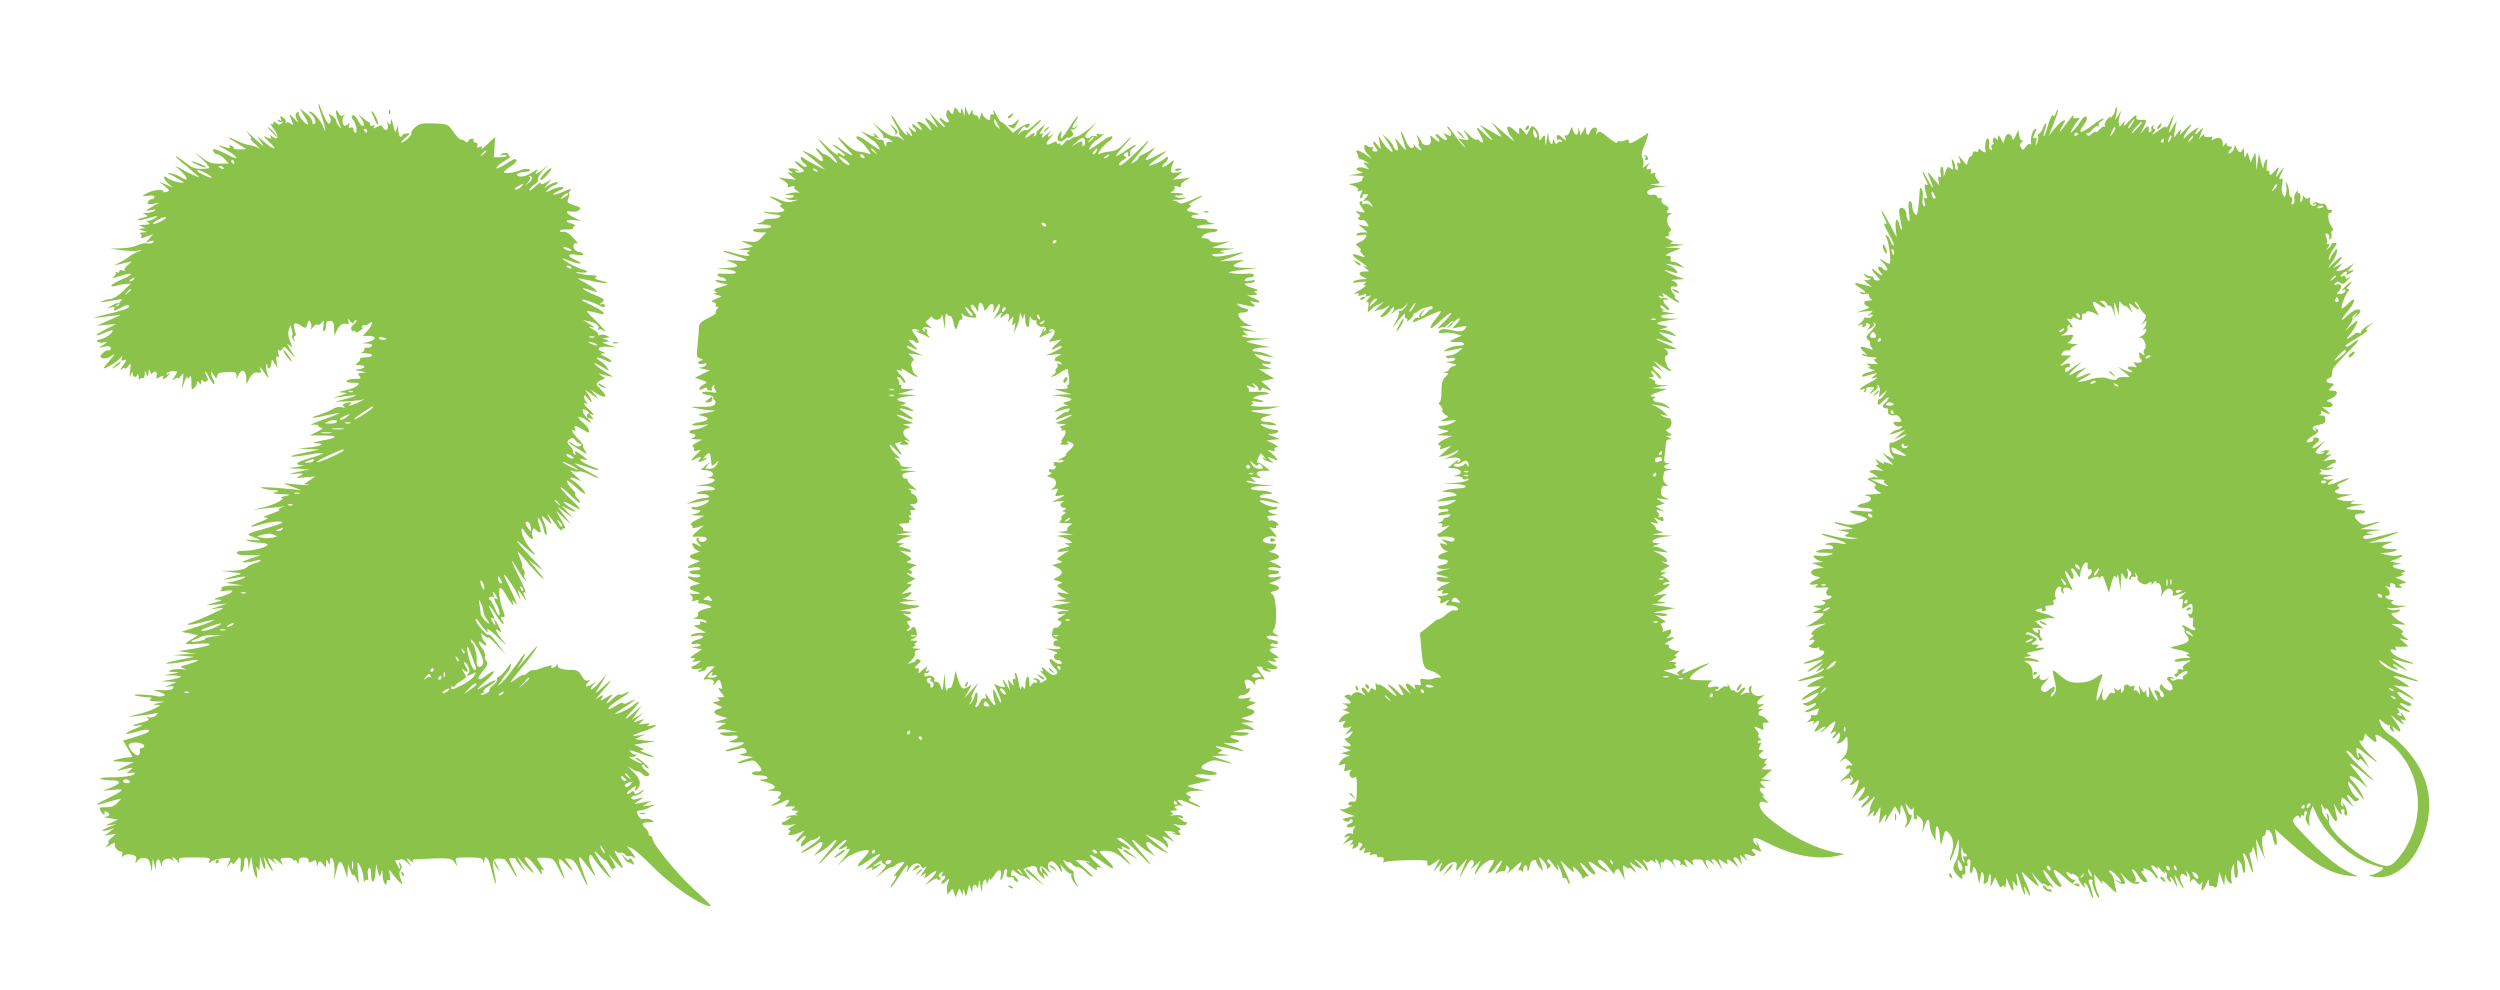 <?xml version="1.0" standalone="no"?>
<!DOCTYPE svg PUBLIC "-//W3C//DTD SVG 20010904//EN"
 "http://www.w3.org/TR/2001/REC-SVG-20010904/DTD/svg10.dtd">
<svg version="1.0" xmlns="http://www.w3.org/2000/svg"
 width="1280pt" height="507pt" viewBox="0 0 1280 507"
 preserveAspectRatio="xMidYMid meet">
<g transform="translate(0,507) scale(0.1,-0.1)"
fill="#8bc34a" stroke="none">
<path d="M1631 4534 c-1 -6 8 -37 19 -69 11 -32 18 -60 16 -62 -2 -3 -7 4 -10
14 -9 29 -49 78 -66 81 -13 2 -13 0 1 -10 20 -17 31 -46 19 -53 -6 -4 -10 2
-11 12 0 10 -14 29 -32 43 l-32 25 23 -39 c13 -21 21 -40 19 -42 -7 -8 -47 37
-47 53 0 12 -3 14 -11 6 -8 -8 -8 -17 1 -34 9 -20 6 -19 -16 6 -24 28 -26 24
-7 -22 6 -15 4 -16 -9 -6 -8 7 -19 9 -23 5 -5 -4 -6 -2 -2 3 3 6 -3 16 -13 23
-16 10 -18 9 -13 -5 5 -12 3 -14 -7 -8 -9 5 -11 4 -6 -4 4 -6 13 -8 19 -5 9 5
9 3 0 -6 -10 -11 -15 -11 -28 0 -11 9 -15 9 -15 1 0 -7 -5 -9 -12 -5 -7 5 -1
-8 15 -28 28 -38 21 -62 -10 -36 -12 9 -15 9 -9 1 9 -16 1 -16 -27 -2 -12 6
-4 -5 18 -25 22 -19 35 -35 28 -36 -7 0 -29 15 -50 33 l-37 32 23 -35 c19 -28
11 -23 -40 25 -35 33 -51 45 -34 28 16 -18 25 -33 20 -33 -5 0 6 -14 25 -31
19 -17 27 -26 18 -19 -9 6 -32 14 -50 17 -18 3 -50 14 -70 24 -52 27 -48 17 7
-15 25 -15 45 -28 45 -29 0 -1 -15 -2 -34 -2 -19 0 -32 3 -30 6 2 4 -3 10 -12
13 -9 4 -13 2 -8 -5 4 -8 -1 -9 -17 -4 -52 16 -52 15 -7 -9 42 -23 69 -46 53
-46 -3 0 -28 12 -56 26 -28 14 -53 23 -56 20 -8 -8 7 -26 21 -26 7 0 22 -11
35 -23 l22 -24 -48 -1 c-38 0 -56 6 -88 30 l-40 30 44 -41 c25 -23 38 -42 30
-43 -60 -6 -77 -3 -109 22 -81 62 -81 50 0 -15 33 -27 59 -50 57 -52 -2 -1
-30 11 -63 28 l-59 32 34 -32 c36 -35 36 -53 -1 -29 -13 8 -36 18 -53 21 -24
6 -20 2 18 -18 26 -14 47 -27 47 -28 0 -10 -68 8 -82 21 -13 11 -18 11 -18 3
0 -7 10 -22 23 -32 l22 -20 -35 16 -35 16 28 -24 c28 -23 28 -24 8 -30 -12 -3
-19 -2 -16 3 8 13 -48 8 -77 -6 -36 -18 -35 -22 2 -16 18 3 30 0 30 -7 0 -6
-6 -11 -14 -11 -8 0 -16 -7 -19 -15 -5 -11 1 -13 26 -9 l32 6 -30 -17 c-42
-23 -45 -29 -10 -21 22 5 26 4 15 -4 -8 -5 -26 -10 -40 -11 -23 0 -23 -1 -5
-8 17 -7 15 -9 -15 -16 -19 -4 -30 -10 -25 -12 6 -2 33 3 60 11 44 13 47 13
31 1 -11 -8 -27 -15 -35 -15 -14 0 -14 -1 -1 -10 11 -7 6 -10 -20 -11 -29 0
-31 -2 -15 -9 l20 -9 -20 -1 c-17 -2 -16 -3 5 -10 l25 -8 -25 -2 c-14 -1 -19
-4 -12 -7 6 -2 10 -9 6 -14 -7 -12 -2 -11 32 2 l28 10 -19 -22 -20 -22 24 8
c17 5 21 4 16 -5 -4 -6 -17 -9 -29 -6 -12 3 -34 -1 -50 -9 -16 -8 -54 -16 -85
-16 l-56 -2 50 -7 c28 -4 66 -6 85 -4 34 4 34 4 6 -5 -15 -6 -36 -17 -45 -25
-9 -8 -32 -22 -51 -31 -35 -16 -30 -16 40 1 l25 6 -22 -20 c-12 -11 -19 -23
-15 -26 3 -4 -1 -4 -11 0 -10 3 -17 1 -17 -6 0 -6 -6 -8 -12 -4 -7 4 -10 4 -6
-1 4 -4 0 -14 -10 -21 -12 -10 -4 -9 30 2 70 23 81 12 15 -15 -31 -13 -57 -28
-57 -33 0 -5 10 -6 23 -2 12 4 34 9 50 10 l27 2 -40 -39 c-22 -21 -50 -39 -63
-40 -12 0 -31 -5 -42 -10 -20 -9 -8 -8 78 7 21 3 27 2 19 -4 -8 -5 -13 -13
-12 -18 1 -5 -4 -10 -12 -12 -9 -2 -8 0 2 7 23 16 -2 12 -30 -5 -25 -15 -25
-15 -1 -8 16 4 21 3 17 -5 -10 -15 4 -13 34 4 30 17 40 18 40 5 0 -9 -35 -21
-140 -46 -52 -13 -53 -13 -10 -9 25 3 61 8 80 10 32 5 33 5 10 -6 -14 -6 -43
-19 -65 -29 l-40 -18 50 5 50 4 -53 -27 c-59 -29 -65 -43 -9 -19 48 20 54 19
33 -4 -10 -11 -32 -23 -48 -27 -20 -4 -26 -9 -18 -14 7 -4 22 -6 34 -3 19 4
18 3 -4 -12 l-25 -16 31 6 c23 4 31 2 31 -9 0 -8 -5 -12 -12 -10 -6 3 -19 -4
-29 -14 -16 -18 -16 -20 0 -26 9 -4 29 1 43 11 24 15 23 13 -6 -21 -18 -20
-33 -39 -33 -41 0 -10 72 34 86 52 13 16 13 16 8 0 -5 -13 -2 -16 12 -10 15 6
14 1 -6 -28 -15 -21 -18 -29 -7 -20 9 7 17 10 17 5 0 -5 7 0 16 11 14 19 15
17 10 -25 -4 -33 -3 -39 3 -20 6 17 9 20 10 8 1 -21 17 -24 24 -5 3 6 6 1 7
-13 1 -14 4 -19 7 -12 2 6 9 10 14 6 5 -3 9 5 10 18 0 22 1 22 9 3 8 -18 9
-18 10 5 1 23 2 23 10 5 5 -11 9 -15 9 -9 1 6 7 11 15 11 8 0 11 -8 8 -20 -4
-17 -3 -18 18 -7 15 8 20 8 16 1 -11 -18 10 -13 25 6 12 14 12 16 0 8 -10 -5
-12 -4 -7 3 4 7 19 12 33 12 25 0 25 0 7 -27 -15 -24 -15 -26 -1 -14 9 7 17
10 17 5 0 -5 7 0 16 11 14 19 15 17 10 -25 l-6 -45 14 40 c8 22 15 33 15 25 1
-13 2 -13 11 0 7 11 10 3 10 -28 0 -39 2 -42 15 -28 8 8 15 21 15 28 0 10 3 9
10 -2 8 -12 10 -12 11 5 0 11 3 15 5 8 3 -7 12 -9 19 -6 11 4 12 10 5 23 -6
10 -10 22 -10 27 1 4 10 -9 21 -30 11 -22 23 -37 26 -34 2 3 0 14 -6 25 -6 12
-11 27 -11 34 1 7 7 2 14 -11 12 -22 14 -23 17 -6 3 14 14 19 52 20 42 2 47 0
48 -19 0 -21 0 -21 9 2 15 37 40 28 41 -15 0 -33 1 -35 9 -15 14 34 32 50 52
44 14 -3 17 0 12 14 -5 17 -4 18 8 2 7 -9 18 -25 25 -35 10 -14 10 -12 2 14
-6 18 -9 38 -6 45 3 8 6 6 6 -5 1 -26 21 -11 21 16 1 21 1 21 16 -3 l15 -25
-5 33 c-4 22 -2 31 5 26 8 -4 9 1 4 16 -5 15 -4 20 4 16 6 -4 14 0 18 10 5 13
12 10 40 -22 27 -31 30 -32 15 -9 -36 57 -38 62 -19 46 16 -13 16 -11 2 22
-10 24 -12 44 -6 59 l8 23 7 -23 c4 -12 5 -25 2 -30 -2 -4 0 -14 6 -22 8 -12
9 -12 4 3 -3 9 -1 17 4 17 6 0 6 10 0 26 -14 36 -3 48 26 30 30 -20 31 -20 38
7 5 17 8 19 15 8 5 -8 7 -21 4 -30 -4 -10 0 -9 10 4 8 11 19 17 23 13 4 -4 13
0 21 10 13 15 14 14 9 -16 -4 -20 -2 -31 4 -27 6 3 10 17 10 30 0 18 5 23 20
22 16 -1 20 -9 21 -42 0 -34 2 -37 9 -17 14 34 32 50 52 44 14 -3 17 0 12 14
-6 17 -5 17 9 -1 9 -11 17 -15 17 -7 0 6 6 12 13 12 6 -1 2 -9 -10 -19 -15
-12 -18 -22 -12 -32 5 -8 9 -9 9 -4 0 6 4 5 8 -2 5 -8 14 -6 32 9 14 11 19 16
11 12 -10 -5 -12 -3 -7 5 5 7 11 10 14 7 3 -3 11 -1 19 6 25 21 24 1 -2 -31
l-27 -31 32 0 c40 0 36 -22 -6 -31 l-29 -7 28 -1 c32 -1 28 -21 -4 -21 -11 0
-18 -4 -14 -9 3 -5 -3 -12 -12 -14 -10 -3 -1 -5 20 -6 46 -1 41 -21 -5 -21
-17 0 -28 -3 -25 -7 4 -3 -1 -12 -11 -19 -15 -12 -14 -13 11 -14 36 0 26 -19
-11 -21 -20 -1 -17 -4 13 -9 33 -6 35 -7 11 -9 -24 -1 -27 -3 -16 -16 11 -13
7 -15 -23 -15 -20 0 -39 -4 -42 -10 -4 -6 9 -10 32 -10 32 0 35 -2 23 -14 -8
-8 -35 -19 -60 -24 -39 -9 -41 -10 -15 -12 28 -2 27 -3 -15 -16 -37 -11 -39
-13 -10 -8 111 17 122 13 30 -11 l-45 -12 60 2 c33 1 69 6 80 9 12 5 10 2 -5
-7 -32 -18 -82 -33 -60 -18 17 12 1 15 -25 5 -13 -6 -14 -9 -3 -16 9 -6 6 -7
-10 -3 -14 4 -32 1 -46 -8 -13 -9 -45 -22 -72 -31 -62 -19 -37 -20 41 -2 33 8
61 13 63 11 2 -1 -36 -17 -85 -34 -48 -17 -73 -29 -55 -26 17 2 32 0 32 -5 0
-6 8 -10 18 -10 9 -1 -1 -9 -23 -20 l-40 -19 69 -1 c82 0 79 -11 -7 -26 -47
-9 -54 -12 -28 -13 51 -2 28 -15 -37 -22 l-57 -6 55 -2 55 -3 -85 -18 c-98
-20 -70 -25 37 -7 87 16 87 6 -2 -19 -69 -20 -83 -33 -37 -36 15 0 5 -4 -23
-8 l-50 -7 55 -3 55 -3 -60 -13 c-48 -11 -52 -13 -17 -10 47 5 53 0 20 -14
-17 -7 -8 -9 32 -4 l55 5 -29 -20 -29 -19 24 -5 c27 -4 -70 2 -116 8 -18 3 -8
-4 25 -15 l55 -20 -45 5 c-113 11 -184 14 -160 6 14 -5 41 -10 60 -11 33 -2
33 -3 10 -10 -20 -6 -14 -8 30 -10 51 -2 52 -3 20 -10 -19 -4 -28 -8 -20 -9
28 -2 -32 -34 -89 -48 l-56 -13 54 6 c30 3 68 7 85 9 28 4 29 4 6 -4 -14 -5
-19 -10 -10 -11 8 -1 -10 -10 -40 -20 -39 -13 -48 -19 -30 -20 19 -1 13 -6
-28 -22 -65 -26 -63 -33 4 -13 54 16 130 21 104 6 -8 -5 -53 -19 -99 -32 -67
-18 -80 -25 -62 -31 64 -24 66 -28 16 -23 -37 3 -43 2 -25 -4 14 -5 42 -9 63
-10 20 -1 37 -5 37 -9 0 -13 -72 -32 -119 -32 -30 0 -41 -4 -38 -12 3 -9 24
-12 68 -11 59 2 61 1 29 -8 -19 -6 -44 -15 -55 -19 -20 -9 -20 -9 0 -9 11 -1
35 3 53 8 18 6 30 6 27 1 -3 -4 -17 -11 -31 -14 -15 -4 -33 -14 -41 -21 -9 -9
-37 -16 -71 -17 l-57 -1 55 -7 c50 -5 52 -7 25 -14 -16 -4 -41 -12 -55 -17
-22 -8 -21 -8 8 -4 17 3 47 8 65 11 23 4 28 2 17 -5 -8 -5 -33 -13 -55 -18
l-40 -7 45 -7 45 -6 -58 -1 c-32 -1 -56 -6 -53 -11 4 -5 0 -12 -6 -15 -7 -3 4
-4 25 -1 55 9 45 -10 -15 -28 -46 -13 -49 -16 -23 -17 27 -2 26 -3 -15 -15
l-45 -14 55 4 55 5 -45 -15 -45 -15 40 5 c39 5 38 4 -25 -26 -36 -17 -83 -37
-105 -45 -55 -17 -13 -17 55 1 86 23 70 10 -25 -22 l-87 -28 43 -8 42 -9 -31
-20 c-18 -11 -32 -22 -32 -24 0 -2 29 -2 65 0 87 6 75 -8 -22 -25 l-78 -13 45
-7 45 -6 -60 -3 -60 -4 55 -4 55 -5 -85 -17 c-47 -10 -71 -18 -55 -18 17 -1
60 5 97 12 76 14 83 6 11 -15 -44 -12 -46 -14 -23 -21 20 -6 19 -7 -10 -4 -19
2 -44 0 -55 -5 -16 -6 -14 -8 15 -10 34 -2 33 -2 -10 -9 l-45 -7 49 -1 c59 -2
55 -10 -11 -22 l-48 -8 40 -2 40 -2 -35 -14 c-30 -12 -31 -13 -7 -9 21 4 28 2
24 -7 -3 -9 -21 -13 -53 -12 l-49 2 34 -12 c27 -10 31 -14 18 -19 -9 -3 -23
-5 -30 -2 -26 8 -142 14 -117 5 14 -4 41 -9 60 -9 26 -1 31 -4 20 -11 -11 -7
-3 -10 30 -11 l45 -2 -35 -7 c-28 -6 -30 -8 -10 -9 25 -1 25 -1 -5 -17 -16 -9
-55 -23 -85 -30 l-55 -14 55 5 c30 3 66 8 79 12 22 6 23 5 11 -9 -8 -8 -24
-13 -35 -11 -15 4 -16 2 -7 -5 10 -7 1 -12 -32 -21 -53 -13 -61 -23 -13 -15
25 3 20 0 -21 -17 -66 -27 -61 -35 9 -15 33 10 56 13 62 7 6 -6 -17 -18 -62
-31 l-71 -22 25 -42 24 -42 -27 -2 c-15 -1 -40 -6 -57 -11 -26 -8 -23 -9 30
-11 l60 -2 -50 -24 c-27 -13 -41 -22 -30 -20 84 20 82 20 60 1 -20 -16 -20
-16 3 -12 12 3 22 2 22 -3 0 -11 -54 -20 -123 -20 -33 0 -57 -3 -53 -7 4 -4
27 -8 52 -8 57 0 58 -15 3 -37 l-44 -17 55 5 c64 7 59 -1 -35 -47 -60 -29 -64
-37 -9 -20 16 5 42 12 57 16 l28 6 -20 -22 c-14 -15 -32 -22 -56 -22 -19 0
-35 -1 -35 -3 0 -12 14 -34 22 -34 5 0 6 4 3 10 -3 6 1 7 9 4 23 -9 19 -24 -6
-26 -13 0 -3 -4 22 -7 l45 -7 -35 -16 c-35 -17 -35 -17 -5 -12 l30 4 -32 -12
c-45 -18 -52 -29 -12 -18 l34 10 -24 -19 -25 -19 30 5 29 4 -24 -20 c-13 -12
-20 -21 -16 -21 4 0 1 -8 -6 -17 -13 -16 -11 -16 15 1 19 12 27 14 24 5 -5
-16 15 -39 32 -39 7 0 9 -7 6 -16 -5 -14 -4 -15 8 -5 8 7 25 9 41 5 21 -5 26
-11 21 -28 -5 -19 -4 -20 8 -3 8 10 23 16 37 14 18 -3 25 -12 30 -38 l6 -34 3
35 2 35 8 -30 8 -30 1 28 c1 33 18 36 24 5 4 -22 4 -22 6 -2 1 25 33 37 52 20
9 -8 10 -8 5 2 -11 18 5 15 21 -5 14 -17 14 -17 9 0 -5 15 3 17 79 17 76 0 84
-2 78 -17 -6 -16 -5 -16 11 -3 16 13 96 24 96 13 0 -2 -5 -14 -11 -26 -10 -21
-10 -21 5 -3 11 14 16 16 16 6 0 -9 6 -6 16 8 23 33 30 27 26 -20 -2 -32 -1
-39 7 -28 6 8 11 27 11 43 0 38 20 34 21 -5 l2 -33 6 35 7 35 7 -45 c10 -59
30 -91 22 -35 -4 29 -3 35 4 20 8 -17 10 -13 11 20 l2 40 9 -32 c5 -18 12 -33
15 -33 3 0 3 15 0 33 l-7 32 21 -37 c24 -45 38 -52 15 -8 -22 42 -19 47 13 19
15 -13 21 -17 15 -9 -24 26 -13 34 13 9 24 -21 26 -22 16 -3 -10 19 -8 21 24
22 18 1 34 -3 34 -9 0 -6 4 -8 9 -4 5 3 12 -3 14 -12 4 -14 5 -13 6 5 1 17 7
22 26 22 16 0 25 -6 25 -15 0 -13 4 -14 20 -5 17 9 20 8 21 -12 1 -17 3 -18 6
-5 6 22 12 22 29 0 12 -17 13 -16 14 7 1 23 2 23 10 5 8 -18 9 -18 9 5 1 19 4
21 13 12 7 -7 11 -33 11 -60 l-2 -47 12 51 c13 57 24 55 44 -6 l11 -35 2 35 2
35 13 -35 c7 -19 14 -28 15 -20 1 8 7 -1 15 -20 12 -34 13 -32 8 30 -5 64 -4
64 11 36 9 -15 16 -42 17 -60 0 -17 3 -25 6 -18 2 6 9 10 14 7 5 -4 6 7 3 23
-4 17 -1 32 5 36 7 5 11 -5 11 -28 0 -54 18 -53 22 1 l4 48 9 -35 c8 -34 9
-34 16 -10 6 22 7 20 8 -12 1 -35 21 -67 21 -33 0 9 5 13 11 9 8 -4 9 4 5 27
-6 30 -5 32 6 15 18 -26 58 -70 58 -63 0 3 -5 18 -10 33 -7 18 -7 30 1 40 8 9
8 18 -1 31 -9 15 -10 14 -4 -7 7 -29 2 -26 -16 9 -6 13 -8 21 -3 18 5 -3 15
-2 22 2 9 6 23 -1 40 -18 14 -15 21 -20 15 -12 -25 36 -27 45 -4 26 13 -11 20
-14 16 -7 -4 6 -4 12 1 12 184 9 193 8 209 -14 l16 -21 -7 23 c-6 21 -4 22 64
22 58 0 70 -3 74 -17 4 -17 5 -17 6 0 2 30 20 18 30 -20 22 -85 29 -107 30
-93 0 8 -4 33 -9 55 -15 64 -5 77 52 66 4 0 19 -21 34 -46 34 -59 41 -58 10 3
-23 46 -23 48 -5 49 10 1 19 -1 19 -5 0 -4 12 -20 26 -37 l26 -30 -23 40 -23
40 48 -50 c48 -51 52 -46 8 12 -19 26 -21 33 -9 33 9 0 28 -17 43 -38 40 -53
46 -60 38 -38 -6 15 -4 17 6 11 8 -5 4 5 -8 22 -12 17 -22 34 -22 38 0 3 19 5
43 3 40 -3 43 -5 69 -58 29 -60 37 -62 13 -3 -26 63 -17 71 26 23 38 -42 39
-34 4 16 -15 20 -15 21 11 16 21 -4 33 -19 60 -76 39 -85 43 -81 9 10 -14 37
-23 69 -20 72 6 6 3 10 49 -51 42 -56 43 -56 16 0 -11 23 -17 49 -13 59 5 13
10 10 27 -17 21 -34 97 -117 81 -89 -4 8 -23 35 -40 60 -44 62 -54 94 -16 50
17 -19 31 -30 31 -25 0 6 9 -6 20 -25 11 -19 19 -29 20 -22 0 7 5 10 10 7 6
-3 1 11 -11 32 l-21 38 36 -39 c43 -47 46 -39 9 23 -16 28 -20 41 -10 33 9 -8
20 -11 25 -8 6 3 15 -1 22 -9 7 -8 16 -12 22 -9 5 3 17 0 26 -8 9 -7 5 4 -10
24 l-28 36 28 -13 c15 -8 61 -49 102 -90 97 -100 252 -205 300 -205 5 0 -31
37 -82 82 -86 77 -218 238 -218 266 0 6 -4 12 -10 12 -5 0 -10 6 -10 14 0 7
-7 19 -15 26 -24 20 -18 30 18 30 27 1 29 2 14 11 -10 6 -27 9 -38 6 -12 -3
-23 2 -29 13 -14 26 -13 30 8 30 9 1 31 7 47 16 l30 14 -35 -5 c-35 -5 -35 -5
-10 10 l25 15 -30 -6 c-16 -3 -39 -8 -50 -10 -11 -3 -4 5 15 16 27 16 29 19
10 14 -37 -10 -45 -10 -48 1 -1 6 7 11 19 11 11 1 28 9 37 19 16 17 16 17 -10
1 -20 -13 -27 -14 -30 -4 -4 11 -8 10 -21 -1 -10 -7 -17 -9 -17 -3 0 5 11 17
25 26 23 15 24 15 18 -1 -5 -15 -3 -16 7 -6 27 25 20 57 -23 96 -23 22 -29 30
-13 18 16 -12 34 -21 41 -21 7 0 18 -6 25 -14 6 -8 19 -12 27 -9 13 5 11 10
-11 28 -18 14 -24 25 -17 29 6 4 11 3 11 -2 0 -6 8 -13 18 -16 9 -3 2 7 -16
24 -18 16 -38 30 -45 30 -6 -1 -1 -7 13 -15 14 -8 21 -14 15 -14 -5 0 -26 9
-45 20 -19 11 -25 17 -13 14 12 -3 25 0 29 6 4 7 3 10 -2 7 -5 -3 -15 0 -22 8
-16 18 -16 18 53 -6 32 -11 60 -18 62 -16 2 2 -15 11 -39 19 -27 10 -35 16
-23 17 16 1 15 4 -9 14 l-29 13 54 9 54 8 -55 5 c-55 6 -55 6 -25 19 l30 12
-32 -5 c-48 -7 -40 1 20 20 60 20 89 40 42 30 -23 -5 -26 -4 -15 4 11 8 7 10
-20 5 -34 -5 -34 -5 -15 12 19 16 16 16 -30 -2 -14 -5 -11 0 10 20 l30 27 -30
-18 -30 -18 25 35 24 35 -37 -32 c-51 -45 -59 -42 -14 5 40 41 52 69 15 35
-22 -20 -98 -57 -98 -47 0 2 23 18 50 35 55 34 67 48 20 24 -17 -9 -30 -11
-30 -5 0 6 -18 -1 -40 -15 -26 -16 -37 -20 -34 -10 3 8 28 28 55 45 48 29 69
51 28 30 -11 -7 -23 -9 -27 -6 -3 4 -21 -8 -40 -26 -34 -32 -36 -22 -3 16 13
15 9 14 -24 -5 -30 -17 -36 -19 -26 -6 17 22 4 22 -23 0 -12 -10 -5 0 14 22
67 75 74 90 20 40 -29 -27 -46 -39 -37 -25 9 14 26 41 37 60 19 33 18 32 -15
-7 -20 -24 -41 -43 -47 -43 -6 0 -3 10 8 22 l19 21 -27 -18 c-29 -18 -38 -9
-15 14 10 10 9 11 -3 7 -10 -4 -21 5 -32 24 -14 24 -24 30 -50 30 -48 0 -79
10 -71 24 3 6 0 6 -8 -1 -15 -15 -33 -17 -25 -4 5 8 -10 5 -74 -17 -8 -3 -19
-4 -24 -3 -5 1 -17 -6 -27 -15 -11 -9 -19 -14 -19 -9 0 4 -17 -5 -37 -21 -44
-33 -36 -20 33 63 51 59 101 138 57 88 -10 -12 -33 -39 -52 -60 l-34 -40 22
36 c37 64 22 55 -28 -17 -27 -38 -59 -78 -72 -89 l-23 -20 24 35 c13 19 27 37
31 40 3 3 10 16 14 30 5 20 2 18 -19 -11 -14 -20 -32 -39 -41 -43 -9 -3 -14
-10 -11 -15 4 -5 -5 -18 -19 -29 -13 -11 -22 -22 -19 -25 3 -3 -4 -11 -16 -17
-12 -6 -24 -9 -28 -6 -3 3 0 6 7 6 7 0 10 4 7 9 -3 5 10 19 30 30 20 12 34 24
31 27 -3 3 -23 -6 -46 -20 -58 -37 -61 -32 -7 15 54 47 62 72 11 34 -48 -37
-61 -27 -24 18 25 30 29 40 19 52 -7 8 -10 21 -7 28 3 7 -4 24 -14 38 -25 32
-24 47 1 24 11 -10 20 -13 20 -7 0 6 -4 13 -9 16 -5 3 -11 15 -14 27 -5 20 -5
20 14 3 10 -9 19 -13 19 -8 0 5 21 -14 46 -41 l45 -50 -43 59 c-23 32 -44 53
-46 47 -2 -6 -19 8 -38 30 -19 23 -32 44 -29 48 4 3 10 -1 15 -10 5 -9 19 -27
30 -40 19 -21 21 -21 15 -4 -3 12 19 -4 56 -40 43 -41 51 -46 26 -17 -38 43
-51 76 -20 51 14 -12 14 -10 -2 21 -20 40 -31 54 -22 28 9 -25 0 -22 -14 3 -8
15 -8 19 0 15 15 -10 14 0 -4 34 -25 48 -7 34 26 -21 17 -27 34 -48 37 -45 2
3 -1 12 -8 21 -11 14 -7 19 12 16 4 0 1 14 -6 32 -18 42 -27 117 -15 117 6 0
18 -14 27 -31 9 -17 23 -38 30 -47 12 -15 13 -15 8 3 -5 17 -3 16 14 -5 12
-15 4 9 -19 57 -23 46 -41 86 -41 89 0 13 45 -51 68 -96 21 -41 22 -40 6 8 -5
16 -5 16 8 0 7 -9 19 -25 26 -35 11 -16 11 -16 2 4 -13 28 -13 36 1 28 5 -4
-8 29 -30 74 -47 93 -53 118 -12 48 15 -26 34 -53 41 -60 12 -10 12 -9 1 5 -7
9 -10 22 -6 28 4 6 1 17 -5 25 -7 8 -10 15 -6 15 3 0 -1 16 -9 36 -8 20 -15
38 -15 41 0 2 22 -22 49 -54 26 -32 61 -69 77 -83 16 -14 6 2 -21 35 l-50 60
45 -34 c41 -31 39 -28 -21 35 -80 84 -107 122 -54 73 60 -53 84 -67 49 -29
-32 37 -54 80 -54 108 0 11 7 6 21 -15 21 -33 46 -46 35 -18 -3 8 -3 22 0 30
5 13 8 13 21 -1 22 -21 27 -10 14 27 -6 18 -9 34 -7 36 6 6 25 -31 29 -56 2
-11 6 -24 10 -27 12 -13 7 26 -8 63 -14 33 -14 35 2 22 10 -8 24 -21 31 -29 8
-9 7 -2 -3 20 -16 34 -16 34 2 13 10 -12 27 -34 37 -49 11 -16 21 -23 24 -16
2 7 8 9 14 6 6 -4 -2 15 -17 42 l-28 49 38 -35 39 -35 -35 45 -34 45 40 -29
40 -29 -30 32 -30 32 30 -15 c42 -22 56 -20 19 3 -51 31 -51 46 0 16 25 -15
46 -24 46 -21 0 3 -22 27 -50 53 -27 26 -50 52 -50 57 0 6 23 -12 50 -39 28
-27 50 -44 50 -38 0 6 -7 16 -15 23 -8 7 -13 16 -10 20 3 4 -2 13 -11 21 -17
14 -38 49 -29 49 3 0 23 -16 45 -36 22 -20 43 -35 46 -32 6 7 -47 63 -66 70
-8 3 -13 8 -10 11 3 4 19 0 35 -8 27 -13 25 -11 -10 21 -22 19 -30 31 -18 25
12 -6 28 -8 36 -5 8 3 34 -4 57 -16 68 -35 55 -18 -15 19 -36 19 -63 36 -62
38 2 1 29 -6 61 -18 69 -24 87 -20 21 5 -49 19 -75 44 -34 33 22 -6 21 -4 -6
18 -32 26 -51 32 -39 13 5 -7 3 -8 -5 -4 -7 5 -10 11 -7 14 4 3 -3 15 -14 27
-19 20 -19 23 -4 36 14 11 18 10 31 -6 8 -11 20 -19 26 -17 9 3 9 1 1 -8 -9
-9 -18 -8 -38 5 -14 10 -26 15 -26 12 0 -3 23 -19 50 -36 50 -31 50 -31 34 -6
-9 14 -13 25 -8 25 4 0 -7 14 -24 31 -30 29 -44 58 -22 44 6 -3 7 1 4 9 -8 21
2 20 41 -4 30 -18 33 -19 31 -4 -2 10 -16 28 -31 40 -39 31 -25 42 17 13 26
-19 30 -19 18 -4 -14 17 -13 18 4 12 17 -7 17 -6 5 10 -13 15 -12 16 6 9 11
-4 2 9 -20 29 -25 23 -33 34 -20 30 16 -5 18 -4 8 6 -7 7 -13 20 -13 29 0 10
6 8 20 -10 24 -31 26 -19 3 18 l-18 27 35 -25 35 -24 -20 24 -20 24 27 -17
c47 -30 63 -21 28 15 -30 30 -31 33 -14 45 10 7 23 13 28 13 6 1 0 8 -14 16
-14 9 -17 13 -7 10 11 -4 31 -9 45 -12 27 -5 27 -5 -3 12 -38 21 -80 54 -70
54 4 0 23 -10 42 -21 34 -21 35 -21 22 -2 -6 11 -24 27 -38 36 -33 21 -10 22
29 2 17 -9 30 -11 30 -5 0 5 -15 16 -32 24 -25 11 -28 15 -13 16 17 1 17 3 -5
11 -34 14 -9 29 39 23 l36 -4 -40 14 c-34 12 -36 14 -15 16 23 1 23 2 5 10
l-20 9 20 1 c19 1 19 1 2 11 -10 6 -26 8 -35 4 -9 -3 -13 -3 -9 2 4 4 -7 15
-25 25 -27 16 -29 18 -8 13 20 -5 18 -2 -10 15 l-35 21 30 -6 c37 -8 57 -24
48 -39 -3 -6 -3 -8 2 -4 4 4 15 2 24 -5 28 -21 -8 23 -54 66 -36 35 -38 38
-15 33 14 -2 35 -8 48 -11 45 -14 21 14 -33 39 -30 14 -55 27 -55 30 0 7 52
-9 86 -27 25 -13 31 -13 31 -2 0 7 -7 11 -16 8 -13 -4 -12 -2 2 10 16 13 13
16 -38 37 -65 27 -84 46 -24 25 38 -14 40 -13 28 1 -7 8 -30 24 -51 35 -21 11
-38 21 -38 23 0 2 26 -3 58 -10 31 -8 68 -13 82 -13 16 1 9 5 -19 11 -32 7
-40 12 -30 19 10 6 2 9 -26 10 -22 0 -51 5 -65 10 -21 7 -18 8 13 4 22 -2 35
0 32 6 -4 5 -13 9 -21 9 -15 0 -104 48 -104 56 0 2 16 -3 36 -11 20 -8 44 -15
53 -14 9 0 2 7 -16 15 -51 22 -53 38 -4 30 28 -4 40 -3 36 4 -3 5 -12 10 -19
10 -18 0 -35 21 -29 36 3 8 10 11 17 7 15 -9 -14 28 -39 48 -10 9 -25 15 -31
12 -7 -2 -14 0 -17 4 -3 5 12 9 33 8 21 -1 37 2 34 6 -2 4 2 9 8 12 7 2 1 8
-14 12 -40 10 -34 22 10 18 l37 -4 -31 15 c-44 20 -56 41 -19 33 17 -3 34 0
41 8 10 10 5 15 -26 24 -36 11 -39 13 -30 36 5 14 7 25 4 25 -4 0 -1 7 6 15 9
11 0 9 -35 -6 -25 -11 -49 -18 -52 -15 -3 3 10 11 28 19 23 9 29 15 18 19 -8
3 -32 -3 -53 -13 -30 -15 -35 -15 -25 -3 7 9 25 21 39 26 14 6 20 12 13 15 -6
2 -24 -4 -40 -13 l-28 -18 20 24 20 24 -27 -17 c-19 -12 -28 -14 -28 -5 0 6
-13 -1 -30 -17 -16 -16 -30 -24 -30 -18 0 6 11 18 25 27 14 9 23 22 19 27 -3
6 9 27 27 47 31 34 31 35 3 9 -33 -30 -54 -37 -33 -10 8 9 -3 6 -27 -10 -27
-17 -49 -24 -64 -20 -16 4 -18 8 -8 14 7 5 23 9 35 9 12 0 24 4 27 8 5 9 -34
10 -49 1 -19 -12 -85 -20 -85 -10 0 5 16 18 36 30 19 12 32 26 29 31 -4 6 -12
7 -18 3 -7 -3 -29 -17 -51 -31 -23 -14 -36 -18 -34 -10 3 7 22 23 44 35 21 13
33 23 26 23 -7 0 -11 4 -8 8 2 4 -4 8 -14 9 -11 1 -22 -2 -25 -8 -3 -5 0 -6 8
-3 8 3 17 2 20 -3 3 -4 -11 -8 -30 -8 l-35 0 4 52 3 52 -39 -37 c-21 -20 -35
-31 -31 -23 6 11 4 13 -9 8 -14 -5 -17 -3 -12 8 3 9 0 15 -10 15 -8 0 -12 5
-9 10 3 6 0 10 -9 10 -8 0 -17 -6 -19 -12 -4 -9 -8 -9 -14 -3 -4 6 -14 10 -21
10 -8 0 -26 18 -41 40 -27 40 -27 40 -98 43 -62 2 -75 0 -97 -19 -14 -12 -23
-26 -20 -31 6 -9 -35 -47 -51 -48 -5 0 4 11 20 24 28 23 28 25 8 23 -13 -1
-23 -5 -23 -9 0 -4 -4 -8 -10 -8 -5 0 -10 15 -11 33 -1 30 -1 30 -8 7 -7 -23
-9 -21 -18 20 -7 30 -11 37 -12 20 -1 -20 -3 -22 -12 -10 -8 12 -9 10 -4 -7 7
-26 -10 -40 -23 -17 -8 14 -13 14 -32 4 -18 -10 -21 -9 -15 1 6 8 4 11 -7 6
-9 -3 -15 0 -14 6 0 7 -2 12 -5 12 -4 0 -17 9 -30 20 l-23 20 17 -27 c10 -15
13 -29 7 -33 -5 -3 -16 8 -25 25 -8 16 -20 30 -25 30 -12 0 -13 -13 -1 -25 14
-16 23 -65 11 -65 -5 0 -10 7 -10 16 0 10 -6 14 -14 11 -11 -4 -13 -1 -9 11 6
15 4 15 -9 4 -14 -11 -17 -10 -23 8 -4 12 -1 28 6 38 11 14 11 15 -1 4 -12
-10 -16 -8 -27 10 -18 34 -17 -2 2 -50 13 -33 13 -35 0 -18 -8 11 -15 25 -15
31 0 5 -9 16 -21 23 -18 12 -19 11 -10 -6 6 -11 6 -24 1 -32 -8 -14 -28 20
-53 90 -3 8 -6 10 -6 4z m249 -134 c0 -5 -2 -10 -4 -10 -3 0 -8 5 -11 10 -3 6
-1 10 4 10 6 0 11 -4 11 -10z m610 -104 c0 -2 -8 -10 -17 -17 -16 -13 -17 -12
-4 4 13 16 21 21 21 13z m-1290 -56 c0 -5 -2 -10 -4 -10 -3 0 -8 5 -11 10 -3
6 -1 10 4 10 6 0 11 -4 11 -10z m-55 -30 c3 -6 -1 -7 -9 -4 -18 7 -21 14 -7
14 6 0 13 -4 16 -10z m-85 -30 c19 -11 29 -19 22 -20 -14 0 -72 28 -72 35 0 9
15 4 50 -15z m1664 -19 c3 -4 -4 -17 -17 -27 -22 -19 -22 -19 -4 2 9 11 14 24
10 27 -3 4 -4 7 0 7 3 0 8 -4 11 -9z m-54 -46 c-7 -8 -20 -15 -29 -15 -11 1
-8 5 9 15 32 18 35 18 20 0z m240 -40 c0 -2 -10 -10 -22 -16 -21 -11 -22 -11
-9 4 13 16 31 23 31 12z m-2060 -120 c0 -8 -61 -37 -67 -32 -3 3 8 12 24 21
29 16 43 19 43 11z m2075 -165 c3 -5 -4 -6 -15 -3 -11 3 -22 9 -25 13 -3 5 4
6 15 3 11 -3 22 -9 25 -13z m0 -90 c3 -6 -1 -7 -9 -4 -18 7 -21 14 -7 14 6 0
13 -4 16 -10z m-2240 -60 c-3 -5 -12 -10 -18 -10 -7 0 -6 4 3 10 19 12 23 12
15 0z m-15 -54 c0 -2 -8 -10 -17 -17 -16 -13 -17 -12 -4 4 13 16 21 21 21 13z
m1310 -252 c0 -2 -9 -4 -20 -4 -11 0 -20 4 -20 9 0 5 9 7 20 4 11 -3 20 -7 20
-9z m1063 9 c-7 -2 -19 -2 -25 0 -7 3 -2 5 12 5 14 0 19 -2 13 -5z m7 -33 c18
-12 2 -12 -25 0 -13 6 -15 9 -5 9 8 0 22 -4 30 -9z m-1243 -246 c-3 -3 -12 -4
-19 -1 -8 3 -5 6 6 6 11 1 17 -2 13 -5z m103 -79 c0 -8 -91 -67 -96 -62 -3 3
17 18 43 35 53 34 53 34 53 27z m1102 -33 c-6 -2 -9 -9 -6 -15 5 -8 2 -8 -6 0
-8 7 -15 20 -16 28 -2 12 2 13 19 3 14 -7 17 -13 9 -16z m-1236 -17 c-20 -15
-36 -19 -36 -10 0 5 38 23 50 24 3 0 -4 -6 -14 -14z m-51 -25 c-3 -5 -21 -10
-38 -9 -27 0 -29 2 -12 9 28 12 57 12 50 0z m68 -7 c-7 -2 -19 -2 -25 0 -7 3
-2 5 12 5 14 0 19 -2 13 -5z m-35 -30 c-16 -2 -40 -2 -55 0 -16 2 -3 4 27 4
30 0 43 -2 28 -4z m-65 -20 c-13 -2 -33 -2 -45 0 -13 2 -3 4 22 4 25 0 35 -2
23 -4z m67 -88 c0 -9 -131 -67 -137 -61 -6 5 86 50 135 65 1 1 2 -1 2 -4z
m1177 -41 c-7 -7 -37 7 -37 17 0 6 9 5 21 -1 11 -7 19 -14 16 -16z m-1332 -14
c-3 -5 -16 -10 -28 -9 -21 0 -21 1 -2 9 28 12 37 12 30 0z m1355 -45 c0 -3
-18 4 -40 15 -22 11 -40 23 -40 25 0 3 18 -4 40 -15 22 -11 40 -23 40 -25z
m-1427 -122 c-7 -2 -19 -2 -25 0 -7 3 -2 5 12 5 14 0 19 -2 13 -5z m1328 -50
c13 -16 12 -17 -3 -4 -17 13 -22 21 -14 21 2 0 10 -8 17 -17z m-1364 -9 c-3
-3 -12 -4 -19 -1 -8 3 -5 6 6 6 11 1 17 -2 13 -5z m1381 -110 c-4 -3 -12 5
-18 18 -12 22 -12 22 6 6 10 -10 15 -20 12 -24z m-160 -5 c2 -23 2 -23 -13 -5
-18 24 -20 39 -2 34 6 -3 13 -15 15 -29z m-1273 -9 c-3 -5 -14 -10 -23 -9 -14
0 -13 2 3 9 27 11 27 11 20 0z m-40 -29 c16 -7 15 -9 -11 -14 -17 -3 -42 -3
-55 0 l-24 7 25 7 c33 9 41 9 65 0z m1165 -244 c0 -5 -4 -5 -10 -2 -5 3 -10
14 -10 23 0 15 2 15 10 2 5 -8 10 -19 10 -23z m-90 -27 c0 -13 -1 -13 -10 0
-5 8 -10 22 -10 30 0 13 1 13 10 0 5 -8 10 -22 10 -30z m198 -15 c-3 -3 -9 2
-12 12 -6 14 -5 15 5 6 7 -7 10 -15 7 -18z m-1421 -11 c-3 -3 -12 -4 -19 -1
-8 3 -5 6 6 6 11 1 17 -2 13 -5z m1284 -15 c8 -15 8 -19 0 -15 -15 10 -14 0 5
-35 8 -17 14 -38 12 -47 -2 -10 -11 2 -23 30 -11 27 -24 48 -28 48 -5 0 -5 5
-2 10 4 6 11 7 17 4 7 -5 9 -1 5 9 -9 24 0 21 14 -4z m-67 -74 c1 -13 7 -30
13 -37 24 -31 24 -41 0 -19 -14 13 -26 31 -26 40 0 9 -3 30 -6 46 -5 25 -4 27
5 12 6 -10 13 -29 14 -42z m-1368 -85 c-22 -11 -51 -20 -65 -20 -20 1 -13 5
24 19 67 25 89 25 41 1z m84 10 c-8 -5 -19 -10 -25 -10 -5 0 -3 5 5 10 8 5 20
10 25 10 6 0 3 -5 -5 -10z m-37 -27 c-7 -2 -19 -2 -25 0 -7 3 -2 5 12 5 14 0
19 -2 13 -5z m-68 -33 c-27 -4 -43 -8 -35 -9 8 -2 -3 -7 -24 -12 -40 -10 -64
-4 -30 6 10 4 26 10 34 15 8 5 35 8 60 8 l45 -1 -50 -7z m1379 -94 c12 -29 13
-42 5 -52 -15 -18 -31 -7 -28 19 2 29 -11 86 -22 93 -5 3 -9 10 -9 16 0 17 36
-34 54 -76z m-51 2 c8 -24 18 -51 22 -60 4 -10 3 -18 -3 -18 -11 0 -28 39 -37
88 -9 45 0 40 18 -10z m-35 7 c-3 -3 -9 2 -12 12 -6 14 -5 15 5 6 7 -7 10 -15
7 -18z m-30 -40 c-3 -3 -9 2 -12 12 -6 14 -5 15 5 6 7 -7 10 -15 7 -18z m50
-29 c7 -17 7 -27 -1 -35 -14 -14 -2 -14 24 0 18 9 19 9 7 -11 -7 -12 -34 -33
-60 -46 -53 -27 -58 -28 -58 -13 0 5 5 7 10 4 6 -3 10 -2 10 2 0 5 14 17 31
27 30 18 30 18 13 44 -9 15 -11 21 -3 15 23 -22 32 -14 15 12 -9 14 -13 25 -8
25 5 0 14 -11 20 -24z m-178 -16 c0 -5 -5 -10 -11 -10 -5 0 -7 5 -4 10 3 6 8
10 11 10 2 0 4 -4 4 -10z m57 -32 c-3 -8 -6 -5 -6 6 -1 11 2 17 5 13 3 -3 4
-12 1 -19z m-71 0 c4 -7 4 -10 -1 -6 -4 4 -15 2 -24 -5 -14 -11 -14 -10 -2 6
16 20 18 21 27 5z m54 -8 c0 -5 -5 -10 -11 -10 -5 0 -7 5 -4 10 3 6 8 10 11
10 2 0 4 -4 4 -10z m450 -3 c0 -2 -12 -14 -27 -28 l-28 -24 24 28 c23 25 31
32 31 24z m-270 -31 c0 -3 -15 -15 -32 -27 l-33 -23 24 27 c22 24 41 35 41 23z
m-150 -36 c-24 -15 -36 -11 -14 4 10 8 21 12 24 10 2 -3 -2 -9 -10 -14z
m-1323 -6 c-3 -3 -12 -4 -19 -1 -8 3 -5 6 6 6 11 1 17 -2 13 -5z m1608 -4 c-3
-5 -12 -10 -18 -10 -7 0 -6 4 3 10 19 12 23 12 15 0z m-1837 -267 c2 -7 -3
-13 -12 -13 -9 0 -13 -6 -10 -14 3 -8 0 -17 -7 -22 -17 -10 -63 47 -46 58 18
12 70 5 75 -9z m2483 -160 c13 -16 12 -17 -3 -4 -17 13 -22 21 -14 21 2 0 10
-8 17 -17z m-15 -20 c-7 -7 -26 7 -26 19 0 6 6 6 15 -2 9 -7 13 -15 11 -17z
m-2541 -3 c3 -5 -3 -10 -14 -10 -12 0 -21 5 -21 10 0 6 6 10 14 10 8 0 18 -4
21 -10z m2565 -15 c-14 -17 -30 -20 -30 -6 0 5 8 12 18 14 9 3 19 5 21 6 2 0
-2 -6 -9 -14z m-140 -335 c6 -11 8 -20 6 -20 -3 0 -10 9 -16 20 -6 11 -8 20
-6 20 3 0 10 -9 16 -20z m-1283 -97 c-3 -10 -5 -2 -5 17 0 19 2 27 5 18 2 -10
2 -26 0 -35z"/>
<path d="M4883 4502 c-5 -20 -7 -21 -18 -6 -11 16 -12 16 -19 -1 -3 -10 -1
-24 5 -32 18 -21 1 -28 -21 -8 -24 22 -27 9 -3 -17 9 -10 13 -18 8 -18 -4 0
-23 17 -42 38 l-35 37 23 -40 23 -40 -25 21 c-42 36 -54 39 -31 7 28 -39 28
-56 1 -24 -11 14 -29 25 -40 26 -17 2 -18 0 -4 -15 25 -27 17 -35 -10 -10 -14
13 -25 18 -25 12 0 -6 5 -14 10 -17 6 -3 10 -11 10 -17 0 -6 -10 -3 -21 8 -22
19 -22 19 -10 -3 16 -31 14 -40 -5 -17 -15 19 -16 19 -9 -1 7 -25 -37 25 -60
68 -9 15 -18 27 -21 27 -3 0 6 -20 20 -45 15 -25 24 -45 20 -45 -4 0 1 -10 12
-22 19 -22 19 -22 0 -8 -11 8 -28 14 -38 12 -11 -2 -40 13 -66 34 l-47 38 33
-35 c18 -20 29 -39 25 -44 -5 -4 -3 -5 3 -2 6 4 20 0 30 -8 19 -13 18 -13 -1
-12 -13 1 -19 -3 -17 -13 2 -8 0 -11 -5 -7 -4 5 -8 14 -8 20 0 7 -8 12 -17 12
-9 0 -20 4 -25 9 -4 5 -3 6 5 2 18 -10 15 -1 -5 15 -11 10 -14 10 -9 2 10 -17
2 -16 -37 2 l-32 16 30 -25 c17 -14 33 -26 36 -26 4 0 14 -12 24 -26 19 -30
15 -28 -57 23 -26 19 -49 29 -52 24 -4 -6 2 -15 13 -20 11 -6 30 -25 42 -43
21 -29 21 -31 3 -24 -10 4 -31 9 -47 10 -17 1 -45 19 -74 47 -51 47 -41 28 16
-35 31 -33 33 -37 11 -26 -14 7 -37 21 -52 31 -14 11 -30 19 -34 19 -5 0 9
-12 29 -26 21 -14 36 -28 33 -31 -3 -3 -12 0 -21 7 -12 10 -15 10 -15 -1 0 -7
-26 11 -57 41 -51 50 -54 51 -25 14 17 -22 38 -47 47 -54 9 -7 21 -23 27 -34
8 -17 5 -15 -19 7 -16 15 -34 27 -40 27 -6 0 -16 7 -23 15 -7 8 -16 15 -21 15
-4 0 3 -12 16 -26 29 -32 22 -54 -9 -27 -11 11 -34 24 -51 31 l-30 12 29 -23
c16 -12 43 -34 60 -49 l31 -27 -49 24 c-26 13 -55 30 -62 36 -11 9 -14 8 -14
-1 0 -7 8 -19 17 -26 10 -7 15 -15 12 -18 -3 -4 -18 3 -32 15 -15 11 -27 17
-27 13 0 -5 12 -18 27 -30 26 -20 26 -21 5 -26 -12 -4 -25 -1 -29 4 -4 7 -1 8
7 3 8 -5 11 -4 7 2 -4 6 -18 11 -32 11 -23 0 -24 -2 -8 -14 17 -13 17 -14 -2
-8 -17 5 -16 3 5 -15 l25 -21 -45 5 -45 6 28 -16 c15 -9 25 -21 21 -27 -4 -7
1 -8 17 -3 13 4 20 4 16 -1 -4 -4 3 -14 15 -22 13 -7 16 -11 6 -8 -9 2 -29 1
-45 -4 l-28 -8 30 -1 c22 -1 26 -4 16 -10 -8 -5 -21 -7 -30 -4 -12 4 -13 3 -3
-5 7 -5 25 -7 40 -6 23 3 23 2 -5 -6 -25 -8 -41 -6 -77 10 -55 23 -60 18 -8
-9 20 -11 30 -20 22 -21 -12 0 -11 -3 3 -14 18 -14 17 -15 -3 -21 -11 -4 -40
-4 -63 -1 -31 4 -35 3 -17 -3 14 -5 38 -9 53 -10 43 -2 21 -21 -24 -21 -21 0
-39 -4 -39 -9 0 -5 -12 -12 -27 -14 -17 -2 -10 -5 20 -6 63 -2 61 -21 -4 -21
-31 0 -48 -4 -44 -10 3 -5 20 -10 37 -10 l31 0 -24 -26 c-21 -23 -30 -25 -69
-21 -44 6 -41 3 15 -19 16 -6 10 -9 -25 -14 l-45 -7 40 -3 c22 -1 32 -4 21 -7
-15 -4 -16 -7 -5 -14 23 -14 -21 -11 -76 6 -27 8 -51 13 -53 10 -2 -2 23 -11
55 -21 82 -25 85 -33 12 -28 -54 3 -59 2 -32 -6 56 -18 48 -30 -19 -32 -60 -2
-61 -2 -13 -5 57 -5 86 -22 40 -25 -17 0 -41 0 -53 1 -15 1 -21 -2 -17 -8 3
-6 12 -11 20 -11 8 0 17 -5 21 -12 5 -8 -2 -9 -27 -4 -21 4 -30 3 -24 -3 6 -5
24 -11 40 -13 29 -4 28 -4 -14 -17 -33 -9 -41 -15 -30 -22 12 -7 12 -9 -1 -10
-8 0 -4 -4 10 -9 l25 -7 -30 -13 c-23 -10 -26 -14 -12 -17 9 -3 15 -9 12 -14
-4 -5 -1 -9 6 -9 8 0 9 -3 0 -13 -6 -8 -8 -16 -6 -19 3 -3 -15 -15 -40 -27
-33 -16 -45 -27 -46 -44 0 -12 -3 -52 -7 -89 -7 -62 -6 -67 13 -73 18 -6 18
-8 2 -12 -9 -2 -15 -8 -12 -13 3 -4 15 -6 27 -2 14 3 19 2 14 -6 -4 -7 -17
-13 -29 -13 -13 -1 -8 -4 13 -8 l35 -7 -39 -19 -39 -19 34 -11 c33 -12 33 -12
11 -24 -12 -6 -22 -16 -22 -22 0 -6 7 -6 20 1 14 7 20 7 20 0 0 -5 7 -10 16
-10 8 0 13 4 9 9 -3 5 0 13 7 17 7 4 10 4 6 -1 -4 -4 -2 -15 5 -23 10 -13 7
-15 -25 -9 -21 3 -40 2 -43 -3 -3 -5 9 -10 27 -12 18 -2 31 -7 30 -12 -2 -5 1
-12 7 -15 6 -4 6 -12 1 -21 -6 -10 -27 -14 -72 -13 -58 1 -60 0 -23 -7 22 -5
56 -10 75 -11 31 -1 28 -3 -20 -12 -49 -9 -52 -11 -26 -16 41 -8 37 -25 -8
-32 -56 -9 -57 -22 -1 -16 49 6 49 6 20 -8 -16 -8 -40 -14 -52 -15 -25 0 -32
-20 -8 -20 21 0 19 -18 -2 -23 -10 -3 -2 -5 17 -6 l35 -2 -30 -16 c-17 -9 -25
-18 -17 -21 6 -2 9 -9 5 -14 -4 -7 2 -9 17 -5 23 6 23 6 -3 -19 -32 -29 -35
-39 -8 -24 27 14 36 13 22 -4 -10 -12 -8 -13 9 -9 11 3 23 10 27 16 4 6 1 7
-8 2 -12 -8 -12 -6 0 8 7 9 17 17 21 17 6 0 8 -7 12 -50 2 -18 3 -18 22 -2 18
16 18 16 7 -5 -8 -15 -21 -23 -38 -23 -26 0 -26 0 -7 23 16 19 15 18 -10 -3
l-28 -25 31 -3 c34 -4 43 -27 14 -35 -14 -4 -12 -5 5 -6 42 -2 17 -26 -33 -32
l-50 -6 53 -1 c56 -2 73 -22 20 -23 -18 0 -42 -4 -53 -9 -16 -7 -13 -9 18 -9
40 -1 53 -21 13 -21 -13 0 -39 -7 -57 -15 l-34 -16 35 7 c19 3 45 8 58 11 12
3 22 3 22 -1 0 -11 -62 -37 -76 -32 -8 3 -14 1 -14 -4 0 -6 12 -10 27 -10 32
0 20 -16 -17 -23 -18 -3 -13 -5 15 -6 l40 -2 -40 -21 c-22 -12 -34 -23 -27
-25 6 -3 10 -9 7 -13 -3 -5 9 -5 27 1 l32 9 -35 -30 c-27 -24 -30 -29 -14 -28
44 3 67 -2 63 -14 -6 -17 -44 -17 -40 0 1 8 -2 11 -8 7 -8 -5 -5 -14 7 -27 18
-20 18 -21 -4 -9 -31 16 -35 14 -23 -9 6 -11 18 -20 28 -21 9 0 2 -5 -15 -10
-40 -12 -42 -24 -5 -34 l27 -8 -32 -13 c-41 -17 -43 -28 -4 -19 17 3 32 2 36
-4 4 -7 -5 -11 -24 -11 -17 0 -31 -4 -31 -10 0 -5 14 -10 31 -10 19 0 28 -4
24 -11 -4 -6 -19 -7 -36 -4 -39 9 -37 -3 4 -20 l32 -13 -27 -7 c-37 -9 -35
-22 5 -34 23 -6 26 -10 12 -11 -11 -1 -27 -2 -35 -1 -12 2 -13 0 -1 -7 7 -6
10 -15 6 -22 -5 -9 -1 -10 15 -5 15 5 20 4 16 -4 -5 -7 2 -11 16 -11 22 0 61
-18 46 -21 -46 -9 -69 -21 -64 -34 3 -8 -4 -15 -17 -18 -13 -3 -7 -5 15 -6 20
0 40 -6 44 -12 4 -8 -1 -9 -16 -4 -15 5 -20 4 -16 -4 5 -7 -2 -11 -16 -11 -20
-1 -19 -3 12 -20 l35 -19 -30 -1 c-16 0 -37 -5 -45 -11 -11 -8 -5 -9 23 -4 44
7 51 -10 7 -20 -16 -4 -30 -11 -30 -17 0 -6 9 -8 20 -5 11 3 23 1 26 -4 3 -5
-7 -10 -23 -10 l-28 -1 30 -7 30 -6 -35 -22 c-28 -18 -31 -23 -15 -23 17 0 18
-2 5 -11 -11 -8 -8 -9 15 -5 28 6 29 5 11 -9 -11 -8 -23 -15 -28 -15 -4 0 -8
-4 -8 -10 0 -5 15 -7 33 -5 25 4 28 3 12 -4 -11 -5 -15 -10 -8 -10 18 -1 43
10 39 18 -3 4 7 8 22 9 23 1 25 0 12 -11 -25 -21 -55 -59 -45 -57 33 7 54 -1
49 -17 -5 -16 -3 -15 10 1 18 22 21 21 31 -13 5 -16 4 -21 -4 -17 -17 11 -13
-5 6 -26 15 -17 15 -18 -8 -18 -18 0 -20 -3 -10 -9 11 -7 9 -10 -10 -13 -24
-4 -24 -5 6 -18 26 -11 27 -14 10 -18 -38 -8 -36 -26 3 -38 l37 -11 -35 -11
-35 -10 35 -2 c30 -1 32 -2 14 -10 -12 -5 -25 -13 -28 -19 -4 -6 -1 -9 6 -6 8
3 32 1 53 -4 l40 -9 -50 -1 c-41 -1 -47 -4 -31 -12 10 -6 34 -9 53 -6 40 7 42
-13 2 -24 -21 -6 -21 -7 -4 -10 11 -1 31 -1 43 0 39 3 16 -16 -34 -28 -26 -7
-44 -14 -42 -17 3 -2 26 1 52 8 40 11 48 10 56 -2 7 -12 3 -16 -18 -19 -24 -4
-22 -5 13 -11 l40 -6 -43 -14 c-53 -17 -48 -25 7 -10 39 10 43 9 61 -12 26
-31 25 -38 -5 -38 -14 0 -25 -4 -25 -10 0 -5 18 -10 40 -10 44 0 56 -20 13
-21 -22 0 -19 -3 16 -12 52 -14 64 -34 24 -40 -20 -3 -16 -4 15 -6 43 -1 51
-8 30 -29 -9 -9 -9 -12 3 -12 7 -1 2 -8 -13 -16 -16 -8 -28 -17 -28 -19 0 -5
42 10 71 25 21 12 25 1 7 -19 -11 -10 -10 -12 2 -11 8 1 22 2 30 1 13 -1 13
-2 0 -11 -12 -8 -10 -10 10 -10 18 0 21 -3 11 -9 -12 -8 -12 -10 0 -14 8 -2 3
-3 -11 -1 -14 1 -32 -2 -40 -8 -12 -8 -11 -9 5 -4 20 6 20 6 1 -9 -11 -8 -24
-15 -29 -15 -4 0 -5 -4 -2 -10 3 -5 20 -7 38 -4 l32 5 -25 -15 c-14 -8 -19
-15 -11 -16 10 0 11 -3 2 -14 -9 -11 -6 -13 13 -11 13 2 34 9 47 15 22 11 21
10 -5 -19 -17 -17 -25 -31 -19 -31 6 0 16 7 23 15 7 8 17 15 23 15 5 0 3 -8
-6 -18 -27 -29 -21 -49 6 -24 13 12 30 22 38 22 8 0 20 5 27 12 8 8 12 8 12 1
0 -6 -22 -25 -50 -43 -27 -18 -50 -34 -50 -36 0 -7 63 27 82 43 32 28 41 3 11
-29 l-28 -30 36 21 c20 12 44 30 54 41 10 11 22 20 27 20 5 0 -10 -24 -34 -52
-75 -91 -75 -96 -2 -20 39 39 77 72 85 72 8 -1 1 -12 -16 -25 -31 -26 -28 -33
7 -14 16 9 19 8 13 -2 -6 -9 -3 -10 10 -5 11 4 5 -10 -20 -41 l-39 -48 36 34
c33 30 113 59 127 45 3 -2 -11 -20 -29 -39 -47 -49 -32 -53 29 -9 29 20 54 34
57 31 3 -2 -17 -24 -43 -47 -26 -23 -38 -37 -26 -31 28 14 36 14 27 0 -3 -6 5
-3 20 6 31 20 35 30 6 15 -29 -15 -25 -5 6 15 15 9 24 13 20 7 -3 -5 2 -13 11
-16 14 -6 12 -11 -13 -38 l-29 -32 33 27 c19 15 39 27 46 27 6 0 17 5 24 12
11 11 42 20 42 12 0 -2 -15 -20 -32 -41 -18 -20 -27 -34 -20 -29 16 10 15 -4
-3 -28 -8 -11 -15 -25 -15 -30 0 -6 18 17 40 52 41 65 55 77 45 40 -5 -19 -3
-18 10 5 17 29 52 36 61 12 5 -13 9 -13 22 -3 9 7 5 -3 -8 -22 -19 -27 -20
-32 -5 -20 17 14 18 13 12 -3 -6 -17 -4 -16 19 2 43 34 51 24 13 -16 l-34 -36
33 22 c17 12 32 17 32 11 0 -6 5 -8 11 -4 8 5 8 8 0 14 -9 5 -7 10 4 20 13 11
14 10 9 -5 -5 -13 -4 -16 4 -11 7 4 12 3 12 -3 0 -5 -4 -13 -10 -16 -6 -3 -10
-11 -10 -17 0 -6 10 -3 22 8 21 19 21 19 14 -1 -9 -23 -9 -24 -7 -49 1 -19 1
-19 15 -1 13 18 14 18 21 -5 l8 -25 9 25 c10 24 10 24 18 5 l9 -20 1 20 c2 17
3 16 9 -5 7 -24 8 -24 15 10 8 34 9 34 16 10 8 -24 8 -24 9 -2 1 24 16 30 24
10 3 -7 6 1 8 17 2 27 3 26 9 -10 7 -38 7 -38 9 -8 1 34 20 56 22 26 1 -13 3
-11 9 7 4 14 8 18 9 10 1 -8 10 0 21 18 23 38 43 34 34 -6 -4 -21 -3 -24 5
-12 6 8 11 23 11 33 0 9 5 17 11 17 6 0 8 -9 4 -20 -6 -18 3 -25 28 -21 4 0 7
-3 7 -8 0 -5 7 -11 15 -15 12 -4 13 -2 2 14 -6 11 -17 18 -23 16 -7 -3 -10 3
-7 15 5 18 7 19 23 4 10 -9 25 -17 33 -19 8 -1 23 -8 33 -16 14 -11 12 -7 -5
17 l-22 33 26 10 c29 11 45 6 45 -14 0 -7 9 -21 20 -31 20 -18 21 -18 14 1 -7
17 -6 18 11 4 18 -15 18 -14 1 13 -21 31 -31 36 -21 10 5 -14 3 -15 -6 -6 -6
6 -8 17 -4 23 5 8 17 3 38 -17 18 -15 24 -19 14 -7 -19 23 -14 54 9 54 8 0 24
-15 35 -33 18 -28 20 -29 14 -7 l-6 25 22 -25 c12 -14 25 -24 30 -23 5 2 6 -3
4 -10 -3 -6 5 -23 16 -37 l20 -25 -14 30 c-8 17 -12 36 -10 42 3 7 -2 16 -11
19 -8 3 -23 18 -32 32 -13 20 -14 24 -2 15 8 -7 17 -11 20 -8 3 3 11 -1 18
-10 7 -8 20 -15 29 -15 10 0 28 -11 41 -25 13 -14 28 -25 34 -25 6 0 -12 20
-39 43 l-49 44 32 -2 c17 -1 35 -5 39 -10 5 -4 2 -5 -4 -1 -26 14 -12 -3 19
-25 17 -13 28 -18 24 -11 -8 13 14 17 30 4 5 -4 -8 8 -28 26 -54 48 -47 60 10
20 67 -48 73 -51 70 -37 -2 7 -18 26 -35 42 -18 16 -33 33 -33 37 0 4 19 6 43
3 31 -4 53 -16 87 -47 30 -27 36 -31 20 -11 -70 83 -66 77 -45 69 13 -5 16 -4
10 5 -6 10 -3 11 15 1 37 -20 34 -2 -4 21 -40 23 -44 29 -21 29 9 0 50 -34 91
-75 83 -83 87 -81 11 7 -27 32 -45 58 -40 58 6 0 18 -9 28 -20 10 -11 34 -29
54 -41 l36 -21 -28 30 c-30 32 -21 57 11 29 16 -14 92 -55 82 -44 -3 3 -32 26
-65 52 -33 26 -55 46 -50 43 60 -25 91 -43 102 -57 11 -15 12 -15 13 0 0 9 -7
22 -15 29 -25 21 -9 23 22 4 l28 -18 -27 30 -28 30 25 -1 c14 -1 28 -5 32 -10
5 -4 1 -5 -7 0 -8 5 -12 4 -7 0 4 -5 16 -9 27 -10 15 -1 17 1 9 12 -9 10 -8
13 2 13 8 1 3 8 -11 16 l-25 15 32 -5 c18 -3 35 -1 38 4 3 6 2 10 -2 10 -5 0
-18 7 -29 15 -18 15 -18 15 0 8 14 -4 17 -3 12 6 -5 7 -22 10 -44 7 -20 -3
-28 -3 -18 0 15 5 16 8 5 15 -10 6 -7 9 11 9 18 0 21 3 12 9 -11 7 -10 10 3
15 9 3 22 3 28 0 7 -3 3 2 -7 10 -33 27 -11 28 48 2 31 -14 54 -21 52 -17 -3
5 -19 14 -36 21 -22 9 -28 15 -18 21 9 6 8 9 -5 15 -28 10 -9 24 36 25 l42 1
-43 10 c-24 5 -42 11 -40 14 2 2 31 10 64 17 l59 14 -42 7 c-63 11 -53 27 12
20 64 -8 77 10 15 20 -48 8 -51 20 -9 42 26 13 39 14 75 5 64 -16 66 -11 4 9
l-55 19 50 2 c49 2 49 2 10 7 -32 3 -36 6 -20 12 19 8 19 8 -5 18 -36 15 -5
14 65 -2 33 -8 61 -13 63 -11 2 2 -25 13 -59 24 -46 15 -54 20 -29 17 19 -2
44 0 55 4 17 6 16 7 -8 14 -40 10 -34 28 7 20 19 -3 43 -1 53 5 15 8 9 11 -32
12 -49 1 -50 1 -15 10 19 5 45 6 58 4 33 -8 27 4 -10 20 l-33 14 35 2 35 1
-35 10 -35 11 37 11 c39 12 41 30 3 38 -17 4 -16 7 10 18 30 13 30 14 6 18
-19 3 -21 6 -10 14 10 6 3 8 -23 3 -24 -4 -38 -2 -38 5 0 5 8 10 18 10 19 0
42 18 42 33 0 4 -4 5 -10 2 -5 -3 -10 -2 -10 4 0 5 -3 16 -6 25 -9 22 25 21
43 -1 14 -17 14 -17 9 -1 -5 17 15 25 47 19 5 -1 -4 14 -18 33 -25 32 -25 35
-6 33 11 0 18 -4 15 -8 -4 -8 21 -19 39 -18 7 0 3 5 -8 10 -16 7 -13 8 13 4
17 -2 32 0 32 5 0 6 -4 10 -8 10 -5 0 -17 7 -28 15 -18 14 -17 15 11 9 23 -4
26 -3 15 5 -13 9 -12 11 5 11 17 0 16 3 -7 18 -34 20 -35 29 -5 35 l22 4 -23
2 c-13 0 -21 5 -17 11 3 5 12 7 19 4 8 -3 17 -1 20 4 3 5 -10 13 -29 16 -44 9
-36 27 8 20 31 -5 31 -5 9 8 -17 11 -19 17 -10 26 19 19 14 163 -6 178 -15 10
-14 12 9 18 32 8 32 24 -1 32 l-26 7 31 13 c39 16 40 28 2 19 -17 -3 -32 -2
-36 4 -4 7 5 11 24 11 17 0 31 5 31 10 0 6 -14 10 -31 10 -19 0 -28 4 -24 11
4 6 19 7 36 4 38 -9 37 3 -2 19 l-31 13 26 7 c35 9 33 23 -6 35 -18 5 -25 10
-16 10 10 1 22 9 27 19 9 16 6 19 -20 19 -43 0 -59 20 -26 32 15 6 35 8 44 4
14 -5 12 1 -7 22 -25 28 -25 28 -2 22 12 -3 20 -1 16 4 -3 5 1 9 8 9 8 1 5 6
-7 16 -11 8 -25 12 -33 9 -7 -2 -11 -1 -7 4 3 5 -1 12 -7 14 -7 3 5 6 27 8 29
1 33 3 15 6 -37 7 -49 23 -17 23 15 0 27 5 27 11 0 5 -5 7 -11 4 -10 -7 -79
21 -79 31 0 3 15 3 33 -1 79 -17 83 -17 48 0 -18 8 -44 15 -57 15 -40 0 -27
20 14 21 30 0 33 2 17 9 -11 5 -37 9 -57 9 -66 2 -54 21 14 23 l63 1 -67 6
c-36 3 -70 10 -75 15 -5 5 5 6 22 2 28 -6 29 -6 10 9 -18 14 -17 15 15 10 29
-5 32 -4 17 5 -24 15 -12 30 25 30 l31 0 -29 23 c-16 12 -32 21 -37 19 -6 -2
7 33 18 46 1 1 8 -5 16 -15 12 -15 12 -16 -1 -8 -10 5 -12 5 -5 -2 6 -6 21
-14 35 -18 24 -7 24 -7 5 9 -23 18 -13 21 16 6 28 -16 23 1 -8 27 -27 21 -27
22 -4 16 17 -4 22 -3 17 5 -4 8 0 12 11 12 11 0 5 7 -17 18 l-35 17 35 4 35 3
-35 13 c-33 13 -34 14 -8 14 36 1 47 21 11 21 -15 1 -39 8 -53 16 -24 14 -23
15 25 9 36 -4 46 -3 35 4 -8 6 -27 11 -42 11 -40 0 -44 18 -6 28 l33 9 -50 7
c-69 10 -77 14 -30 16 22 1 58 5 80 10 l40 9 -50 -1 c-88 -1 -111 2 -96 11 11
7 11 9 0 14 -8 4 4 4 26 0 22 -3 37 -2 33 1 -5 6 -14 9 -48 15 -16 3 30 21 55
21 19 0 25 3 17 8 -7 5 -33 7 -58 6 -25 -1 -43 0 -40 3 3 4 1 12 -6 20 -9 11
-6 12 17 3 26 -10 27 -9 14 6 -13 16 -12 16 8 4 12 -8 19 -18 17 -22 -3 -4 0
-8 5 -8 6 0 11 5 11 10 0 7 6 7 19 0 34 -17 37 -10 7 14 l-29 24 33 7 34 7
-40 24 -39 24 40 1 c27 1 32 3 15 6 -14 3 -29 9 -35 15 -7 7 -3 9 12 5 13 -3
26 -1 29 4 3 5 -5 9 -18 9 -13 0 -34 10 -48 21 -21 17 -22 20 -5 15 11 -2 36
-7 55 -11 l35 -6 -34 16 c-18 8 -44 15 -58 15 -42 0 -14 20 30 21 l42 1 -45 9
c-95 20 -98 23 -25 29 l70 6 -72 2 c-40 1 -73 6 -73 12 0 5 8 7 18 4 15 -5 15
-4 -2 10 -17 14 -16 15 20 11 l39 -5 -45 14 -45 14 40 3 c31 1 34 3 13 6 -25
4 -58 35 -58 55 0 5 11 8 25 8 14 0 25 5 25 10 0 6 -6 10 -13 10 -7 0 -22 6
-33 14 -17 13 -15 14 21 6 60 -14 72 -13 49 5 -18 15 -18 15 9 9 37 -8 34 3
-5 20 l-33 14 30 1 c23 1 27 4 15 11 -12 8 -12 10 5 11 12 1 6 5 -17 13 -47
14 -58 26 -25 26 14 0 29 4 32 10 4 6 -6 7 -26 3 -23 -4 -30 -3 -25 5 4 7 16
12 27 12 10 0 19 5 19 10 0 6 -10 10 -22 9 -41 -4 -111 1 -106 7 4 3 37 9 75
13 l68 8 -63 2 c-67 1 -75 13 -19 31 26 8 20 9 -38 6 l-70 -4 65 23 c78 28 76
29 -14 11 -44 -10 -75 -12 -85 -6 -12 7 -4 10 29 11 32 1 38 3 20 7 -20 5 -17
7 20 13 l45 6 -60 2 -60 3 55 19 c35 11 42 16 20 12 -46 -8 -84 -5 -88 7 -2 6
-13 10 -24 10 -17 0 -18 3 -8 15 7 8 25 15 41 15 15 0 31 5 34 10 4 6 -17 10
-57 10 -73 0 -63 19 12 21 30 1 36 3 18 6 -16 2 -28 9 -28 14 0 5 -18 9 -40 9
-44 0 -56 19 -12 21 21 1 17 3 -16 11 -40 9 -42 11 -25 23 14 11 15 15 3 15
-8 1 5 12 30 25 59 31 46 32 -21 0 -29 -13 -56 -20 -59 -16 -3 5 -16 11 -30
14 -16 3 -12 4 12 4 21 -1 41 3 45 8 4 4 1 6 -7 3 -8 -3 -24 -2 -35 3 -17 6
-16 8 9 8 16 1 26 4 23 8 -4 3 -21 6 -39 5 -27 -1 -30 1 -15 9 9 6 15 15 11
21 -4 6 1 8 16 3 15 -5 20 -4 16 3 -4 6 6 18 21 27 l28 16 -45 -6 -45 -5 25
20 25 20 -32 -4 c-33 -3 -35 3 -17 49 7 18 6 18 -21 -3 -15 -12 -31 -20 -34
-16 -3 3 2 11 12 18 9 7 17 19 17 26 0 10 -4 10 -17 -2 -21 -17 -74 -40 -79
-35 -2 2 16 18 41 36 25 18 45 34 45 36 0 3 -21 -7 -46 -20 -65 -35 -74 -31
-33 12 25 28 28 33 9 20 -14 -10 -35 -22 -47 -27 -13 -5 -23 -13 -23 -17 0 -5
-10 -15 -22 -22 -22 -14 -22 -13 2 17 90 111 92 116 23 48 -74 -73 -103 -94
-103 -77 0 6 10 16 22 22 14 8 18 14 10 17 -14 4 -7 22 9 22 6 0 7 -4 4 -10
-3 -5 -1 -10 5 -10 7 0 10 7 6 15 -3 8 4 21 17 30 12 8 18 15 14 15 -5 0 -28
-13 -52 -30 -58 -40 -66 -38 -24 8 19 20 41 46 48 57 7 11 -5 1 -26 -23 -30
-32 -49 -44 -74 -47 -19 -1 -42 -6 -53 -10 -18 -8 -18 -7 -2 18 10 14 28 33
42 42 14 9 22 20 19 26 -4 5 -27 -5 -53 -24 -70 -51 -76 -53 -57 -23 10 14 20
26 24 26 3 0 17 10 31 23 14 12 20 18 13 13 -7 -4 -20 -6 -28 -2 -11 4 -14 2
-9 -6 5 -7 2 -9 -8 -5 -9 3 -20 1 -26 -5 -6 -6 -16 -7 -22 -3 -8 5 -1 19 22
43 l33 36 -44 -37 c-25 -20 -52 -37 -61 -37 -9 0 -21 -5 -28 -12 -7 -7 -12 -8
-12 -4 0 5 -9 -2 -20 -15 -11 -14 -19 -18 -20 -11 0 7 -4 10 -10 7 -5 -3 -10
-1 -10 5 0 7 -6 8 -19 0 -38 -20 -44 -10 -15 23 16 17 22 26 14 20 -24 -22
-34 -14 -14 10 10 12 4 9 -14 -8 -25 -22 -31 -25 -26 -11 6 15 4 17 -7 11 -9
-6 -8 0 5 19 l18 29 -25 -19 c-14 -11 -23 -22 -21 -26 2 -4 -1 -10 -7 -14 -8
-4 -9 -3 -5 4 11 17 -5 14 -26 -5 -10 -9 -18 -11 -18 -5 0 6 18 26 40 45 22
19 40 38 40 42 0 5 -16 -6 -35 -25 -19 -18 -38 -31 -42 -27 -3 4 -15 -1 -26
-10 -20 -18 -20 -18 -2 10 11 18 21 24 25 17 5 -8 10 -7 18 3 19 23 -20 14
-53 -11 l-28 -22 -26 27 c-15 16 -30 28 -34 28 -5 0 -17 18 -27 40 -11 22 -17
29 -14 16 4 -16 3 -21 -5 -17 -7 4 -11 -1 -11 -13 0 -19 -2 -20 -20 -9 -11 7
-21 20 -21 28 -1 8 -5 2 -9 -15 -4 -16 -8 -22 -9 -12 0 9 -8 17 -16 17 -8 0
-15 8 -16 18 0 14 -2 14 -9 -3 -8 -19 -8 -19 -18 5 l-11 25 -1 -25 -2 -25 -8
25 c-7 21 -8 22 -9 5 -2 -20 -2 -20 -17 0 -14 19 -15 19 -21 -3z m227 -72 c12
-23 12 -24 -3 -11 -10 7 -17 20 -17 29 0 18 3 16 20 -18z m446 -85 c1 -8 -2
-18 -7 -21 -5 -3 -9 -2 -8 3 4 22 -3 24 -28 9 l-28 -17 29 26 c29 26 38 26 42
0z m44 21 c0 -2 -8 -10 -17 -17 -16 -13 -17 -12 -4 4 13 16 21 21 21 13z
m-1119 -73 c13 -16 12 -17 -3 -4 -10 7 -18 15 -18 17 0 8 8 3 21 -13z m1133 2
c-4 -8 -11 -15 -16 -15 -6 0 -5 6 2 15 7 8 14 15 16 15 2 0 1 -7 -2 -15z
m-1189 -25 c3 -5 2 -10 -4 -10 -5 0 -13 5 -16 10 -3 6 -2 10 4 10 5 0 13 -4
16 -10z m1250 0 c-3 -5 -12 -10 -18 -10 -7 0 -6 4 3 10 19 12 23 12 15 0z
m-1345 -20 c14 -10 22 -21 19 -25 -4 -3 -20 5 -35 19 -34 30 -21 35 16 6z
m-145 -58 c-3 -3 -11 0 -18 7 -9 10 -8 11 6 5 10 -3 15 -9 12 -12z m1170 -272
c3 -5 2 -10 -4 -10 -5 0 -13 5 -16 10 -3 6 -2 10 4 10 5 0 13 -4 16 -10z m55
-84 c0 -3 -4 -8 -10 -11 -5 -3 -10 -1 -10 4 0 6 5 11 10 11 6 0 10 -2 10 -4z
m-374 -338 l6 -21 18 23 c20 26 35 13 25 -23 -3 -13 3 -8 14 13 13 23 20 29
21 17 0 -10 -8 -30 -17 -45 l-17 -27 24 20 c23 19 23 20 16 1 -7 -19 -6 -19
13 -2 21 19 35 8 25 -21 -6 -16 -5 -16 10 2 17 19 17 19 11 -10 -4 -23 -3 -27
6 -15 8 12 9 9 5 -15 l-5 -30 14 30 c8 17 15 41 15 55 1 23 2 23 9 5 l8 -20 5
20 c4 12 6 6 7 -17 1 -50 21 -60 22 -11 1 21 3 30 6 21 2 -10 12 -18 20 -18 9
0 14 -3 10 -6 -9 -9 16 -32 29 -27 16 6 27 -14 13 -23 -8 -5 -9 -3 -4 7 5 8 4
11 -1 6 -5 -5 -9 -12 -9 -15 0 -4 -4 -13 -9 -20 -7 -12 -5 -12 15 -1 13 7 27
13 31 14 3 0 10 4 15 9 5 5 2 6 -6 1 -10 -5 -12 -4 -7 4 8 13 26 5 26 -11 0
-6 -8 -20 -17 -31 -18 -19 -17 -19 17 -12 l35 7 -29 -26 c-31 -27 -28 -33 6
-15 11 6 22 8 25 5 3 -3 -14 -15 -38 -26 l-44 -20 45 5 c35 4 40 3 23 -5 -26
-10 -31 -30 -9 -30 8 0 18 -4 21 -10 4 -6 -1 -7 -11 -3 -11 4 -15 3 -10 -5 3
-6 2 -13 -4 -17 -6 -4 -8 -10 -5 -15 3 -5 -3 -13 -12 -19 -10 -6 -13 -11 -8
-11 6 0 26 11 46 24 21 15 36 20 37 13 0 -7 3 -27 6 -44 2 -19 0 -33 -5 -33
-6 0 -7 -4 -4 -10 7 -11 -2 -12 -50 -12 -22 1 -17 -2 20 -12 l50 -14 -50 -2
-50 -3 47 -6 c58 -8 69 -18 32 -27 -25 -6 -26 -8 -9 -15 19 -7 19 -8 -1 -8
-11 -1 -29 -8 -40 -17 -18 -14 -18 -15 -1 -10 52 16 70 19 63 7 -4 -6 -12 -11
-18 -11 -5 0 -21 -9 -35 -20 -31 -24 -25 -25 24 -5 20 8 38 13 40 11 4 -4 -42
-27 -77 -39 -8 -3 1 -6 20 -7 32 -2 33 -3 10 -10 -14 -4 -19 -8 -12 -9 7 -1
10 -5 7 -11 -3 -5 0 -7 9 -4 18 7 16 -17 -3 -40 -7 -9 -10 -16 -5 -16 5 0 3
-4 -4 -8 -8 -6 -2 -9 18 -9 20 0 26 3 18 9 -7 4 -8 8 -3 8 6 0 17 -4 25 -10
12 -7 9 -13 -13 -34 -16 -14 -24 -26 -20 -27 4 0 -5 -7 -22 -15 -22 -11 -24
-14 -7 -10 13 2 20 0 16 -6 -4 -5 -17 -8 -30 -5 -13 2 -21 1 -19 -4 3 -4 2 -9
-2 -12 -5 -2 -3 -2 4 -1 7 2 10 -3 7 -11 -3 -8 -12 -11 -20 -8 -8 3 -14 0 -14
-6 0 -6 6 -11 13 -12 6 0 3 -4 -8 -9 -18 -7 -18 -8 7 -15 30 -8 34 -38 7 -56
-10 -8 -8 -9 9 -4 22 6 23 5 12 -15 -11 -21 -10 -22 14 -18 35 7 33 1 -6 -16
l-33 -15 40 3 c22 2 32 1 23 -1 -10 -2 -18 -11 -18 -19 0 -8 8 -14 18 -14 14
0 15 -2 2 -10 -13 -8 -13 -10 -1 -10 11 0 9 -4 -5 -15 -10 -8 -15 -15 -10 -15
5 0 3 -6 -3 -14 -9 -11 -9 -14 1 -13 7 0 24 -1 38 -2 22 -1 23 -3 7 -12 -9 -6
-15 -14 -12 -20 4 -5 -9 -10 -27 -11 -29 -1 -28 -2 12 -8 l45 -7 -50 -3 c-36
-2 -42 -4 -20 -7 16 -3 38 -11 49 -19 20 -14 20 -14 -4 -15 -23 0 -23 -1 -5
-8 17 -7 16 -9 -12 -15 -44 -10 -53 -27 -11 -20 l33 6 -35 -22 c-32 -21 -33
-24 -15 -30 18 -7 17 -8 -9 -15 l-29 -8 27 -14 c31 -16 30 -33 -3 -49 -22 -11
-22 -12 6 -19 25 -7 26 -8 8 -15 -18 -6 -17 -9 15 -30 l35 -22 -34 6 c-28 5
-32 4 -21 -8 6 -8 21 -17 33 -19 13 -3 6 -5 -18 -7 l-40 -3 45 -7 45 -6 -53
-8 c-29 -5 -51 -11 -48 -13 2 -2 26 -8 53 -13 47 -7 47 -8 10 -9 -21 0 -36 -5
-33 -10 3 -5 16 -7 29 -4 18 3 16 1 -8 -13 -23 -14 -26 -19 -13 -22 14 -3 15
-7 6 -22 -6 -10 -17 -16 -24 -13 -6 2 -14 -7 -16 -22 -4 -20 -1 -29 16 -35 14
-6 16 -9 5 -9 -22 -1 -20 -31 3 -31 10 0 18 -4 18 -8 0 -4 -17 -7 -37 -5 l-38
3 35 -12 c23 -7 29 -13 18 -15 -19 -5 -13 -33 7 -33 8 0 17 -4 20 -10 9 -15
-21 -12 -37 3 -28 28 -34 5 -6 -25 26 -28 27 -33 13 -41 -13 -7 -24 -2 -47 19
-22 22 -27 24 -22 10 6 -15 4 -17 -7 -11 -8 4 -4 -2 9 -14 27 -27 27 -28 1
-42 -12 -6 -19 -7 -15 -1 6 10 -23 26 -32 17 -3 -3 0 -5 6 -5 7 0 12 -5 12
-11 0 -5 -4 -8 -9 -4 -6 3 -14 -3 -20 -12 -9 -15 -10 -12 -11 15 0 20 -4 31
-10 27 -5 -3 -10 -21 -10 -38 0 -22 -3 -28 -9 -18 -7 11 -10 10 -13 -5 -2 -10
-8 2 -12 28 -4 26 -11 50 -16 53 -4 3 -6 -5 -2 -17 3 -13 1 -19 -5 -15 -7 5
-9 -1 -6 -15 4 -23 4 -23 -12 -3 -16 19 -16 19 -10 -10 l6 -30 -16 28 c-18 31
-31 37 -15 7 9 -17 8 -20 -7 -17 -10 1 -24 6 -32 11 -8 5 -12 5 -9 0 25 -53
38 -87 34 -91 -3 -3 -12 11 -20 31 -8 20 -17 36 -19 36 -6 0 0 -58 8 -69 3 -6
2 -11 -2 -11 -5 0 -19 17 -32 38 -14 24 -20 29 -15 13 4 -16 3 -21 -5 -17 -6
4 -16 -4 -23 -18 -6 -14 -15 -26 -20 -26 -5 0 -6 5 -2 12 11 17 12 68 2 62 -4
-3 -8 -11 -8 -18 0 -7 -7 -21 -16 -32 -14 -18 -15 -18 -4 4 6 12 8 22 4 22 -3
0 4 17 15 38 l21 37 -37 -40 -36 -40 22 39 c17 29 18 36 6 26 -32 -26 -44 -20
-59 28 l-13 47 -10 -45 c-5 -25 -12 -43 -17 -42 -5 2 -13 -2 -17 -10 -6 -8 -9
5 -10 37 l-2 50 -6 -50 c-5 -45 -7 -47 -14 -22 -4 15 -14 27 -24 27 -9 0 -14
3 -10 6 11 12 -18 32 -34 23 -11 -5 -16 -4 -16 6 0 8 4 12 8 9 4 -2 11 1 15 7
5 8 3 9 -6 4 -10 -6 -12 -4 -6 11 6 15 2 14 -20 -6 -20 -19 -26 -20 -21 -8 3
10 3 17 -1 17 -22 -4 -23 3 -3 20 18 15 19 20 6 25 -8 3 -15 2 -15 -3 0 -5
-10 -11 -21 -14 l-21 -6 20 20 c12 10 19 26 16 33 -4 9 3 16 18 19 19 4 18 5
-7 6 -23 1 -27 3 -15 11 8 5 11 10 5 10 -5 0 -3 5 5 10 12 8 10 10 -10 10 -24
1 -24 2 -4 10 16 6 20 15 17 34 -5 27 -17 34 -28 16 -3 -5 -12 -10 -18 -10 -8
0 -7 4 2 9 12 8 12 12 2 24 -10 13 -9 16 6 19 15 3 13 7 -12 22 -24 14 -26 16
-8 13 13 -3 26 -1 29 4 3 5 -12 10 -33 10 -34 1 -33 2 16 10 65 11 77 19 30
20 -19 1 -45 5 -59 9 -21 7 -16 8 25 11 l50 2 -45 7 c-25 4 -35 8 -24 8 12 1
27 9 35 18 11 13 9 14 -17 9 l-29 -7 30 26 c27 22 28 25 10 26 -16 1 -14 4 10
15 17 8 25 14 19 15 -5 0 -19 7 -30 15 -16 13 -16 14 -1 9 9 -3 17 -1 17 5 0
6 -6 11 -12 11 -7 1 -2 7 11 14 l24 13 -29 8 c-26 7 -27 8 -9 15 18 6 17 9
-15 30 l-35 22 33 -6 c42 -7 33 10 -11 20 -28 6 -29 8 -12 15 18 7 18 8 -5 8
-24 1 -24 1 -4 15 11 8 33 16 49 19 22 3 17 5 -20 7 l-50 3 50 7 c41 6 44 7
16 8 -19 1 -31 5 -28 9 4 3 -1 12 -11 19 -15 12 -13 13 16 14 20 0 31 4 27 10
-3 6 0 10 7 10 9 0 9 3 -2 10 -9 6 -11 10 -3 10 7 0 10 7 6 15 -3 9 -2 15 3
14 23 -4 26 2 8 16 -19 14 -18 14 3 15 18 0 22 5 20 22 -2 12 -12 25 -23 29
-10 4 -14 8 -9 8 6 1 3 6 -5 12 -12 8 -10 10 10 5 l25 -5 -25 21 c-14 11 -24
25 -23 29 2 5 -4 9 -12 9 -8 0 -15 6 -15 14 0 10 13 16 38 19 l37 4 -45 3 -45
3 35 7 35 7 -32 2 c-18 0 -33 6 -33 12 0 7 -8 18 -17 25 -17 13 -17 14 2 8 17
-5 16 -2 -6 18 -14 13 -29 33 -32 43 -5 14 2 9 23 -12 39 -41 48 -42 20 -3
-12 17 -19 30 -16 30 2 0 13 3 23 6 13 4 14 3 5 -3 -9 -7 -4 -10 17 -10 27 0
28 2 13 14 -16 12 -15 13 3 7 20 -7 20 -6 1 8 -27 21 -28 46 -3 54 22 7 21 8
-3 15 -23 6 -22 7 10 9 19 1 28 4 20 7 -35 12 -81 35 -77 39 2 2 21 -3 42 -11
51 -22 53 -14 3 18 -45 29 -43 32 12 17 32 -9 33 -8 16 5 -11 8 -29 15 -40 16
-20 0 -20 1 -1 8 17 7 16 9 -9 15 -37 9 -26 19 32 27 l47 6 -50 3 -50 2 50 14
c37 10 42 13 20 12 -48 0 -57 1 -50 12 3 6 1 10 -6 10 -7 0 -9 3 -6 7 4 3 2
12 -4 20 -8 9 -8 13 -1 13 6 0 15 -8 21 -17 5 -10 12 -15 16 -12 3 4 -5 19
-19 34 -30 33 -32 37 -9 28 12 -5 14 -3 8 7 -4 7 10 1 31 -14 21 -14 43 -26
49 -26 5 0 3 5 -5 10 -8 5 -16 14 -16 20 -1 5 -3 12 -4 15 -7 14 -5 31 5 38 6
5 3 13 -10 23 -19 15 -18 15 20 10 l40 -6 -44 20 c-24 11 -41 23 -38 26 3 3
14 1 25 -5 34 -18 37 -12 6 14 -22 19 -25 25 -12 25 9 0 20 -5 23 -10 4 -6 11
-8 16 -4 5 3 0 17 -11 31 -11 14 -20 29 -20 33 0 10 27 7 37 -5 5 -4 1 -5 -7
0 -9 5 -12 5 -7 -1 5 -5 12 -9 15 -9 4 -1 18 -7 32 -14 22 -13 24 -13 13 1 -7
8 -10 17 -7 20 3 3 0 9 -7 14 -8 5 -10 3 -4 -6 5 -9 4 -11 -4 -6 -18 12 -1 27
22 20 22 -6 22 -6 2 10 -19 15 -19 17 -3 29 10 8 17 16 15 18 -1 2 3 -2 10
-10 15 -17 43 -7 45 16 0 10 4 -2 8 -27 l7 -45 2 45 c1 29 4 40 10 32 4 -8 12
-12 17 -10 4 1 11 -12 15 -30 9 -45 16 -49 24 -13 4 18 11 28 17 25 6 -4 8 2
3 17 -4 17 -4 20 4 10 9 -14 71 -24 71 -12 0 3 -7 15 -15 25 -17 22 -19 36 -7
36 5 0 14 -10 20 -22 7 -13 11 -16 11 -8 -3 44 14 56 27 18z m-56 -40 c0 -14
-19 1 -31 25 -12 22 -12 22 10 3 11 -11 21 -23 21 -28z m162 20 c-7 -7 -12 -8
-12 -2 0 14 12 26 19 19 2 -3 -1 -11 -7 -17z m182 -34 c3 -8 2 -12 -4 -9 -6 3
-10 10 -10 16 0 14 7 11 14 -7z m21 -24 c-3 -5 -12 -10 -18 -10 -7 0 -6 4 3
10 19 12 23 12 15 0z m-768 -346 c-3 -3 -12 -4 -19 -1 -8 3 -5 6 6 6 11 1 17
-2 13 -5z m0 -30 c-3 -3 -12 -4 -19 -1 -8 3 -5 6 6 6 11 1 17 -2 13 -5z m1865
-354 c2 8 8 7 17 -4 12 -14 10 -16 -12 -16 -17 0 -30 8 -38 23 -12 22 -12 22
9 4 13 -12 21 -14 24 -7z m-42 -10 c0 -5 -4 -10 -10 -10 -5 0 -10 5 -10 10 0
6 5 10 10 10 6 0 10 -4 10 -10z m17 -36 c-3 -3 -12 -4 -19 -1 -8 3 -5 6 6 6
11 1 17 -2 13 -5z m-942 -234 c-3 -5 -12 -10 -18 -10 -7 0 -6 4 3 10 19 12 23
12 15 0z m-1836 -404 c10 -12 9 -14 -6 -11 -10 2 -22 4 -28 4 -5 1 -3 6 5 11
19 12 15 12 29 -4z m1838 -112 c-3 -3 -12 -4 -19 -1 -8 3 -5 6 6 6 11 1 17 -2
13 -5z m-790 -80 c-3 -3 -12 -4 -19 -1 -8 3 -5 6 6 6 11 1 17 -2 13 -5z m730
0 c-3 -3 -12 -4 -19 -1 -8 3 -5 6 6 6 11 1 17 -2 13 -5z m13 -164 c0 -5 -2
-10 -4 -10 -3 0 -8 5 -11 10 -3 6 -1 10 4 10 6 0 11 -4 11 -10z m-1786 -32
c-5 -8 -2 -9 9 -5 10 3 17 2 17 -3 0 -6 -12 -10 -26 -10 -22 0 -25 2 -14 15
15 18 24 20 14 3z m2797 -16 c-28 -4 -40 6 -21 18 9 6 20 4 29 -3 12 -10 11
-13 -8 -15z m-1676 -12 c-3 -5 -1 -10 4 -10 6 0 11 -7 11 -15 0 -8 -5 -15 -11
-15 -5 0 -8 4 -5 9 3 5 -1 12 -10 15 -16 6 -11 26 7 26 6 0 7 -4 4 -10z m385
-72 c0 -6 -7 -5 -15 2 -8 7 -15 17 -15 22 0 6 7 5 15 -2 8 -7 15 -17 15 -22z
m-90 -52 c9 -12 8 -15 -8 -13 -12 0 -18 6 -15 14 6 16 8 16 23 -1z m-400 -146
c0 -5 -5 -10 -11 -10 -5 0 -7 5 -4 10 3 6 8 10 11 10 2 0 4 -4 4 -10z m60 -30
c0 -5 -2 -10 -4 -10 -3 0 -8 5 -11 10 -3 6 -1 10 4 10 6 0 11 -4 11 -10z
m1305 -330 c3 -5 1 -10 -4 -10 -6 0 -11 5 -11 10 0 6 2 10 4 10 3 0 8 -4 11
-10z m-1545 -250 c0 -5 -5 -10 -11 -10 -5 0 -7 5 -4 10 3 6 8 10 11 10 2 0 4
-4 4 -10z m1135 0 c3 -5 2 -10 -4 -10 -5 0 -13 5 -16 10 -3 6 -2 10 4 10 5 0
13 -4 16 -10z m-1056 -57 c-6 -7 -15 -10 -20 -7 -13 8 -3 21 15 21 12 0 13 -4
5 -14z m672 -50 c13 -16 12 -17 -3 -4 -17 13 -22 21 -14 21 2 0 10 -8 17 -17z"/>
<path d="M5446 3125 c-3 -8 -1 -15 3 -15 5 0 11 7 15 15 3 8 1 15 -3 15 -5 0
-11 -7 -15 -15z"/>
<path d="M5370 1646 c0 -2 8 -10 18 -17 15 -13 16 -12 3 4 -13 16 -21 21 -21
13z"/>
<path d="M5322 1604 c10 -10 20 -15 24 -12 3 4 -5 12 -18 18 -22 12 -22 12 -6
-6z"/>
<path d="M4945 1569 c-4 -6 -5 -12 -2 -15 2 -3 7 2 10 11 7 17 1 20 -8 4z"/>
<path d="M10830 4507 c0 -7 -7 -22 -16 -33 -8 -10 -13 -12 -9 -4 4 8 -3 4 -14
-9 -12 -12 -18 -28 -14 -35 3 -6 3 -8 -2 -4 -4 4 -16 -3 -26 -15 -10 -12 -18
-18 -19 -13 0 5 -9 1 -19 -8 -15 -14 -21 -15 -27 -4 -4 7 -4 10 1 6 4 -4 16 4
27 17 11 14 24 22 30 19 7 -4 8 -2 4 4 -3 6 2 15 11 21 10 5 16 12 13 15 -3 2
-29 -13 -58 -36 -60 -45 -77 -44 -43 3 15 20 20 34 13 41 -6 6 -17 -3 -31 -25
-12 -19 -29 -41 -38 -48 -15 -13 -15 -12 -3 11 7 14 19 33 28 42 13 16 13 17
-6 13 -16 -3 -19 0 -15 13 3 9 -9 -3 -27 -28 -45 -61 -58 -73 -32 -27 20 35
20 37 3 27 -11 -5 -31 -25 -45 -42 l-26 -33 25 64 c15 35 24 65 21 68 -2 2 -7
-5 -11 -18 -5 -14 -10 -18 -14 -10 -4 7 -15 -15 -25 -50 -9 -34 -19 -59 -22
-57 -2 3 0 18 6 33 6 15 8 30 6 33 -3 3 -10 -7 -15 -21 -5 -14 -15 -28 -21
-32 -5 -3 -8 -10 -5 -15 3 -4 0 -19 -5 -32 -10 -21 -10 -21 -5 5 4 19 2 26 -5
22 -13 -8 -13 1 0 26 7 13 7 19 1 19 -12 0 -27 -47 -22 -70 2 -8 0 -12 -5 -8
-4 5 -14 -2 -22 -13 -14 -20 -16 -20 -25 -4 -7 12 -5 20 4 26 9 6 10 9 2 9 -6
0 -13 12 -15 28 l-4 27 -14 -30 c-10 -22 -14 -26 -17 -13 -7 29 -31 29 -38 0
l-7 -27 -13 25 c-13 22 -14 23 -15 5 0 -15 -2 -17 -9 -6 -6 9 -11 10 -15 2 -4
-6 -4 -15 -1 -21 3 -5 2 -10 -4 -10 -6 0 -7 -7 -4 -17 4 -11 3 -14 -6 -9 -6 4
-9 15 -7 24 3 10 2 23 -3 30 -6 10 -10 4 -15 -18 -3 -18 -3 -36 0 -41 8 -13
-10 -11 -24 3 -9 9 -12 9 -12 -1 0 -8 -6 -11 -15 -7 -9 3 -15 0 -15 -9 0 -8
-4 -15 -9 -15 -5 0 -12 -10 -15 -22 l-6 -23 -22 25 -21 25 8 -24 c5 -18 4 -22
-6 -16 -9 6 -11 2 -7 -13 4 -12 2 -22 -3 -22 -5 0 -9 8 -9 18 0 9 -5 24 -11
32 -7 11 -8 6 -3 -20 6 -30 5 -33 -9 -22 -13 11 -17 9 -25 -15 l-10 -28 -1 28
c-1 16 -5 26 -11 22 -6 -3 -7 -18 -4 -32 5 -19 4 -24 -5 -19 -9 6 -10 0 -5
-21 6 -27 5 -26 -25 11 -35 44 -37 43 -16 -8 20 -48 10 -46 -15 4 -11 22 -23
40 -25 40 -3 0 1 -13 10 -30 18 -34 19 -44 5 -35 -10 6 -7 -21 6 -63 2 -8 -1
-10 -8 -6 -8 5 -9 -1 -4 -20 5 -19 3 -26 -4 -21 -7 4 -9 20 -6 39 3 17 1 38
-4 46 -8 12 -10 12 -11 -5 -4 -65 -10 -120 -15 -124 -8 -8 -24 22 -24 47 0 12
-5 22 -11 22 -8 0 -9 -18 -5 -57 5 -41 4 -54 -3 -43 -6 8 -11 25 -11 36 0 23
-25 40 -35 24 -3 -5 -1 -30 5 -56 6 -26 9 -49 6 -51 -2 -2 -7 9 -11 26 -10 45
-24 28 -19 -22 l5 -42 -36 68 c-19 37 -38 67 -40 67 -3 0 1 -13 10 -30 18 -35
19 -44 3 -34 -6 4 3 -19 21 -50 18 -31 31 -60 27 -63 -3 -3 -10 6 -15 20 -5
14 -15 28 -21 32 -9 6 -9 2 -1 -13 14 -27 26 -132 15 -132 -5 0 -21 7 -34 17
-23 15 -23 14 3 -14 16 -17 24 -34 19 -37 -5 -3 -15 1 -22 9 -7 8 -17 12 -22
9 -5 -3 -2 -14 8 -25 24 -26 6 -24 -24 4 -27 24 -21 5 9 -28 18 -20 18 -21 -1
-21 -10 0 -18 5 -17 11 1 5 -5 10 -13 10 -8 0 -22 5 -30 10 -13 8 -13 7 -1 -8
7 -9 18 -14 24 -10 6 3 7 1 3 -5 -4 -6 -14 -9 -24 -6 -11 4 -8 -2 8 -15 l25
-21 -35 10 c-55 16 -68 12 -32 -10 33 -20 44 -37 16 -26 -9 3 -12 2 -9 -5 4
-5 15 -7 26 -4 13 4 19 2 19 -8 0 -9 6 -18 13 -20 6 -3 0 -6 -15 -6 -20 -1
-26 -5 -22 -16 4 -8 14 -15 23 -16 9 0 -2 -7 -24 -15 l-40 -14 45 6 c42 5 44
4 25 -11 -19 -14 -19 -15 -1 -8 14 5 17 3 12 -6 -5 -7 -17 -11 -27 -8 -10 3
-17 1 -16 -3 1 -5 -7 -16 -18 -24 -19 -15 -19 -16 -1 -9 13 4 17 3 12 -5 -5
-8 -2 -10 8 -6 9 3 13 10 10 15 -3 5 2 6 11 3 13 -5 13 -9 3 -22 -12 -13 -10
-14 10 -3 12 7 20 17 16 23 -5 7 -2 8 5 3 9 -5 4 -16 -19 -40 -27 -28 -29 -33
-15 -45 8 -7 13 -15 10 -18 -3 -3 0 -11 6 -19 13 -15 9 -16 -24 -4 -34 13 -41
3 -14 -20 20 -18 20 -19 2 -12 -11 3 -17 2 -12 -2 4 -5 17 -9 30 -11 12 -1 29
-3 37 -4 11 -1 12 -3 2 -7 -10 -4 -9 -8 3 -17 14 -10 11 -12 -21 -9 -30 2 -35
1 -19 -6 14 -7 16 -10 5 -11 -8 -1 -4 -5 10 -9 25 -7 24 -8 -7 -15 -18 -4 -36
-12 -39 -18 -4 -6 1 -8 12 -5 74 21 71 21 49 2 -17 -14 -17 -16 -2 -11 30 9
19 -3 -22 -24 -41 -20 -66 -45 -35 -33 13 5 15 3 9 -7 -5 -9 -4 -11 4 -6 6 4
9 11 6 15 -2 5 7 9 21 9 24 0 24 -1 7 -21 -18 -20 -18 -20 9 -2 15 9 25 22 21
28 -3 5 -1 7 5 3 6 -3 8 -18 6 -33 l-5 -27 23 19 22 20 -16 -25 c-9 -14 -20
-24 -25 -23 -5 1 -9 -7 -9 -18 0 -17 3 -16 28 8 15 15 28 22 28 16 0 -6 -7
-16 -15 -23 -20 -16 -19 -30 1 -30 10 0 14 -6 11 -14 -6 -16 16 -28 36 -21 6
3 18 -4 25 -15 11 -18 10 -20 -14 -20 -22 0 -24 -2 -14 -14 6 -8 19 -12 27 -9
11 4 14 2 9 -5 -4 -7 -13 -12 -20 -12 -7 0 -21 -7 -32 -15 -17 -13 -14 -13 26
0 l45 15 -30 -26 -30 -26 33 16 c17 9 32 15 32 12 0 -9 -70 -47 -77 -43 -15
10 -11 -48 4 -65 20 -23 10 -23 -25 -1 l-27 17 30 -33 30 -32 -28 10 c-20 8
-26 8 -21 0 3 -6 -6 -3 -22 7 -26 17 -28 17 -15 1 11 -14 11 -17 0 -17 -8 -1
-3 -8 11 -16 l25 -15 -33 4 c-18 2 -35 0 -38 -5 -3 -4 -1 -8 3 -8 5 0 18 -7
29 -16 10 -8 13 -13 6 -9 -7 3 -22 3 -34 -1 -21 -6 -21 -7 8 -22 16 -8 23 -17
17 -19 -15 -5 1 -25 27 -36 8 -3 -12 -6 -45 -8 -33 -1 -48 -4 -32 -6 39 -6 34
-31 -8 -39 -45 -8 -45 -24 -1 -24 19 0 38 -5 42 -12 5 -8 -9 -9 -54 -5 -72 8
-81 -4 -17 -21 25 -7 45 -15 45 -20 0 -4 -20 -13 -44 -21 -33 -9 -54 -10 -82
-2 -21 6 -40 9 -42 6 -2 -2 16 -9 39 -15 66 -17 68 -18 19 -21 l-45 -2 35 -7
c31 -6 33 -8 15 -16 -17 -8 -14 -10 20 -15 l40 -6 -35 -2 c-20 0 -62 6 -94 14
-81 21 -82 12 -1 -11 67 -19 91 -38 33 -25 -18 4 -44 4 -58 0 -23 -6 -23 -7
-3 -8 12 -1 25 -5 28 -11 6 -10 -6 -14 -36 -11 -8 1 -26 -3 -40 -8 -20 -8 -15
-10 31 -11 48 -1 52 -3 30 -11 -14 -6 -40 -8 -58 -5 -28 4 -32 3 -22 -9 6 -8
21 -16 33 -18 15 -3 10 -5 -13 -6 l-35 -3 35 -13 c31 -12 32 -14 10 -14 -54
-2 -65 -33 -15 -43 18 -4 17 -6 -7 -16 -37 -15 -43 -30 -10 -25 22 4 24 2 12
-7 -12 -9 -6 -10 27 -8 28 2 39 0 33 -6 -15 -15 -12 -36 6 -36 27 0 4 -20 -24
-21 -17 -1 -21 -3 -9 -6 27 -7 10 -23 -26 -24 -30 -1 -31 -1 -7 -9 l25 -7 -25
-11 c-24 -10 -24 -11 9 -11 35 -1 35 -1 15 -20 -11 -10 -34 -26 -50 -35 l-29
-16 28 5 c84 16 85 16 51 0 -36 -16 -64 -45 -43 -45 8 0 6 -6 -7 -16 -16 -13
-16 -15 -1 -10 9 3 17 1 17 -4 0 -5 -8 -13 -17 -19 -17 -9 -17 -10 0 -16 9 -4
24 -4 33 -1 8 3 12 2 9 -4 -3 -6 1 -10 9 -10 9 0 16 -4 16 -9 0 -14 -23 -28
-69 -42 -24 -7 -40 -14 -35 -16 6 -2 32 3 58 11 53 16 52 13 -9 -28 -48 -31
-37 -35 14 -4 l36 22 -20 -24 -20 -23 25 13 c22 12 24 11 13 -2 -7 -8 -40 -23
-73 -33 -78 -24 -71 -31 10 -10 65 17 92 15 43 -3 -15 -5 -37 -17 -48 -25 -19
-15 -18 -15 18 -12 20 2 37 2 37 -1 0 -2 -17 -12 -38 -23 -21 -11 -45 -28 -53
-37 -10 -13 0 -10 34 9 26 15 47 23 47 18 0 -14 -50 -51 -69 -51 -13 0 -14 -2
-2 -9 9 -6 22 -6 32 0 23 12 32 11 24 -2 -4 -5 -18 -15 -32 -20 -14 -5 -23
-12 -20 -15 2 -3 21 2 41 10 25 10 34 11 29 3 -4 -7 -8 -16 -8 -22 0 -5 -9 -8
-20 -7 -11 2 -17 1 -13 -4 4 -4 0 -13 -10 -21 -15 -13 -15 -13 7 -7 18 5 22 3
16 -7 -6 -11 -5 -12 6 -1 22 21 32 13 15 -13 -22 -33 -20 -39 6 -21 28 20 48
21 22 1 -10 -8 -16 -15 -12 -15 4 0 21 14 39 31 38 37 46 32 23 -13 -15 -30
-15 -32 -1 -19 19 15 23 1 5 -17 -7 -7 -8 -12 -4 -12 5 0 15 8 22 18 13 16 13
16 14 -3 0 -12 -5 -26 -11 -32 -9 -9 -7 -11 5 -9 9 1 23 11 31 22 13 18 14 16
15 -25 0 -35 -6 -52 -27 -75 -16 -18 -19 -23 -6 -13 21 18 22 18 43 -3 17 -17
18 -21 4 -18 -9 2 -19 -3 -22 -11 -3 -8 0 -11 6 -7 6 3 13 2 16 -3 4 -5 -11
-24 -31 -42 -26 -22 -29 -27 -10 -15 15 9 33 14 39 10 7 -5 8 -2 3 7 -6 11 -5
12 5 2 11 -10 11 -15 0 -28 -17 -20 -1 -19 21 1 17 15 18 15 14 -5 -2 -12 -11
-36 -20 -54 l-16 -32 30 33 c16 17 32 32 35 32 10 0 -1 -30 -19 -50 -23 -25
-1 -28 27 -3 10 9 18 12 18 6 0 -5 -9 -18 -20 -28 -11 -10 -20 -23 -20 -29 0
-5 16 6 36 25 l36 34 -16 -32 c-9 -18 -14 -33 -11 -33 3 0 0 -10 -6 -23 l-12
-22 22 19 c18 17 21 17 15 3 -10 -27 4 -20 21 11 15 27 15 26 10 -23 -6 -49
-6 -50 10 -22 19 33 29 35 20 5 -6 -22 -5 -22 6 -3 6 11 18 31 27 44 l15 24
13 -24 13 -24 1 29 c0 36 9 28 26 -21 9 -26 10 -42 2 -57 -9 -19 -9 -19 5 -6
17 17 34 66 20 57 -5 -3 -14 11 -20 31 -11 36 -11 36 6 13 14 -18 20 -21 24
-10 4 9 5 6 5 -6 -2 -39 2 -56 12 -50 6 4 7 12 3 18 -3 7 3 3 15 -7 18 -15 21
-27 17 -55 -4 -32 -3 -32 8 7 12 44 27 47 27 6 0 -12 7 -35 15 -50 l15 -29 0
38 c0 57 19 44 22 -16 3 -47 4 -49 12 -22 16 60 15 60 36 37 22 -23 26 -66 10
-108 -6 -15 -9 -29 -6 -31 2 -2 13 22 24 54 l20 58 1 -41 c1 -23 -6 -55 -14
-70 -19 -37 -18 -44 4 -72 21 -25 32 -28 28 -10 -1 7 3 12 9 11 7 -1 9 8 6 24
-3 17 -1 24 6 19 6 -4 8 2 5 14 -3 12 0 20 7 20 9 0 11 -11 7 -35 -3 -19 -2
-35 4 -35 5 0 9 7 9 15 0 32 18 13 25 -27 l8 -43 7 35 c5 28 8 31 14 17 5 -9
6 -26 3 -36 -3 -14 -1 -18 9 -14 8 3 14 13 14 23 0 11 4 21 8 24 4 2 7 -12 5
-32 -3 -37 -3 -37 10 -10 l13 27 13 -31 c9 -20 16 -26 21 -18 6 9 9 9 13 -1 3
-8 6 0 7 16 l2 30 14 -32 c17 -40 28 -43 21 -6 -5 27 -5 27 10 8 14 -19 15
-18 10 17 -8 54 -1 47 18 -17 16 -57 30 -76 20 -27 -5 21 -2 18 14 -13 25 -48
18 -10 -10 54 -24 56 -24 56 9 23 15 -15 36 -34 47 -42 18 -14 18 -12 -3 25
l-22 40 30 -35 c16 -19 30 -30 30 -26 0 5 7 3 15 -4 8 -7 15 -9 15 -5 0 4 8 1
18 -6 11 -9 10 -5 -4 11 -25 29 -47 70 -41 76 2 2 18 -16 36 -41 18 -25 39
-45 47 -45 13 0 12 5 -4 27 -10 16 -22 36 -25 46 -5 14 -3 16 12 8 10 -6 33
-25 52 -42 33 -31 78 -51 64 -28 -4 6 -14 8 -22 4 -14 -5 -14 -3 -2 12 7 10 9
15 4 10 -4 -4 -17 0 -27 10 -22 19 -25 41 -3 23 8 -7 15 -9 15 -5 0 4 7 1 17
-6 19 -16 22 -16 35 3 8 10 9 10 5 -2 -2 -8 -10 -14 -16 -13 -16 4 -13 -9 9
-37 15 -18 18 -20 13 -6 -4 13 -3 17 5 13 6 -4 16 -23 22 -43 7 -19 14 -34 16
-32 4 4 -8 47 -20 79 -5 10 -2 16 8 16 8 0 13 -4 9 -10 -6 -9 27 -90 34 -83 3
2 -1 14 -7 26 -7 12 -13 38 -15 58 l-3 36 25 -29 c16 -21 21 -24 17 -10 -5 12
9 3 35 -24 30 -30 41 -37 36 -22 -3 12 -8 32 -9 46 -2 14 -8 31 -14 37 -27 27
-10 29 18 3 32 -31 41 -56 13 -34 -15 11 -16 11 -6 -1 15 -16 43 -22 43 -9 0
5 -7 22 -16 37 -13 21 -10 19 14 -8 18 -21 40 -35 56 -35 14 -1 23 2 20 7 -3
4 -10 5 -16 2 -7 -4 -8 -2 -4 5 4 6 0 23 -8 36 -9 14 -12 25 -7 25 5 0 18 -15
29 -33 11 -19 27 -34 35 -34 17 0 14 10 -11 40 -10 12 -11 17 -3 17 7 0 9 5 5
11 -3 6 7 4 24 -5 16 -8 32 -23 36 -32 4 -9 9 -14 12 -11 4 3 -3 18 -15 33
-24 30 -20 44 6 23 15 -12 16 -12 9 1 -4 8 5 2 19 -15 15 -16 24 -24 20 -16
-5 9 -4 12 3 7 6 -4 9 -13 6 -20 -3 -7 2 -19 11 -26 13 -11 14 -10 9 4 -11 30
7 16 22 -17 8 -17 13 -22 10 -9 -4 12 -8 32 -12 45 -3 12 6 2 20 -23 14 -25
25 -41 26 -37 0 5 -5 17 -11 28 -6 12 -8 27 -5 36 5 13 9 13 23 2 15 -12 16
-12 10 6 -7 19 -6 19 7 2 8 -11 12 -26 9 -35 -4 -15 -3 -15 6 -2 10 13 13 12
27 -5 13 -17 16 -18 25 -5 7 11 8 8 3 -12 -9 -38 4 -35 21 5 13 29 14 30 15 8
0 -13 3 -21 7 -18 3 4 12 2 19 -4 11 -9 15 -2 20 32 l7 44 13 -35 12 -35 3 35
c1 23 3 28 6 13 2 -12 10 -27 18 -33 12 -10 13 -6 9 22 -3 18 -1 44 5 58 9 23
10 21 10 -18 1 -29 5 -41 12 -36 7 4 9 23 5 52 -5 39 -4 43 9 32 8 -7 15 -20
15 -29 0 -9 4 -22 8 -29 5 -7 8 5 7 31 -1 24 -5 49 -9 56 -4 6 -3 11 3 11 5 0
17 -23 26 -51 22 -65 28 -59 11 9 -8 29 -10 50 -6 47 5 -3 10 5 12 17 3 17 7
12 16 -22 l11 -45 -4 60 -4 60 15 -35 c8 -19 19 -44 25 -55 l10 -20 -7 20
c-13 42 -17 105 -5 105 6 0 11 7 11 15 0 31 29 14 36 -20 10 -53 28 -57 19 -4
l-8 44 74 -66 c133 -118 215 -164 309 -173 49 -5 52 -5 25 5 -65 26 -144 86
-232 177 -88 91 -92 96 -76 114 13 14 18 16 25 6 6 -10 8 -10 8 0 0 7 5 10 11
7 6 -4 9 0 7 8 -2 9 2 15 7 14 6 -1 9 -4 8 -7 -1 -3 -4 -12 -7 -20 -4 -9 0
-24 8 -35 13 -19 14 -19 9 5 -2 14 1 38 7 55 l11 29 19 -42 c46 -102 163 -213
266 -251 30 -12 59 -21 64 -21 35 0 -20 -38 -58 -41 -9 -1 3 -5 28 -9 82 -13
176 51 225 155 90 189 65 359 -74 508 -25 27 -58 55 -73 63 -15 8 -34 28 -43
44 -21 41 -19 47 8 22 13 -12 27 -19 32 -15 4 5 5 3 2 -3 -4 -7 0 -17 8 -24
13 -11 14 -10 9 6 -7 19 -7 19 14 0 31 -27 28 -3 -5 42 -26 36 -27 36 -3 16
14 -12 32 -25 40 -29 13 -8 13 -7 1 8 -12 15 -12 17 4 11 15 -6 16 -4 6 14 -7
12 -14 22 -17 22 -3 0 -2 -4 1 -10 4 -6 -1 -7 -11 -3 -12 4 -14 8 -6 11 10 3
10 7 1 18 -9 11 -5 11 25 -1 45 -19 46 -13 4 14 -33 21 -23 30 12 11 11 -6 21
-6 25 -1 3 5 -5 13 -17 17 -21 6 -60 45 -53 52 2 2 25 -8 52 -23 38 -22 43
-23 23 -6 -14 12 -41 31 -60 42 l-35 20 44 -5 c43 -4 43 -4 20 12 -13 9 -35
22 -49 29 -36 16 -4 15 54 -2 75 -23 79 -16 6 9 -82 29 -122 50 -141 72 -12
16 -12 17 1 9 8 -4 22 -14 30 -20 8 -7 26 -16 40 -20 24 -7 24 -7 5 9 -29 23
-8 19 34 -6 44 -26 30 -11 -24 27 -22 15 -32 25 -23 22 43 -15 100 -28 104
-24 2 2 -15 9 -38 16 -43 13 -78 37 -78 52 0 5 7 5 17 2 11 -4 14 -3 9 6 -5 8
-3 12 5 10 8 -1 25 -1 38 0 l23 1 -23 21 -24 21 25 -6 25 -5 -25 19 c-14 11
-19 20 -12 20 18 0 -4 21 -38 37 -22 10 -20 10 20 7 42 -4 43 -3 20 8 -35 18
-66 48 -52 49 27 3 31 4 39 13 4 5 -3 6 -17 3 -14 -3 -32 -1 -40 4 -13 10 -13
10 0 6 9 -2 33 -1 55 3 l40 8 -37 1 c-38 1 -58 15 -36 24 7 3 3 6 -9 6 -24 1
-43 21 -19 21 18 0 15 28 -5 42 -11 8 -10 9 5 4 13 -4 17 -2 13 8 -4 10 0 12
14 9 10 -3 16 -9 13 -14 -3 -5 5 -9 18 -9 17 0 20 2 9 9 -11 7 -9 10 10 13 24
4 24 5 -6 18 l-30 13 25 7 c14 5 18 9 10 10 -10 1 -9 4 5 10 17 6 14 9 -17 15
-44 8 -50 24 -10 26 24 1 23 2 -8 8 l-35 6 33 12 c37 14 43 26 10 18 -13 -2
-39 -1 -58 4 l-35 9 30 2 c17 1 39 5 50 10 16 7 11 9 -21 9 -56 1 -63 13 -17
28 37 12 35 12 -32 8 l-70 -4 79 25 c43 14 76 27 74 29 -2 2 -37 -5 -78 -16
-84 -22 -100 -23 -100 -9 0 6 12 11 28 11 27 2 27 2 2 7 -20 5 -17 7 20 13
l45 6 -55 2 -55 2 55 19 c60 20 58 26 -4 9 -34 -9 -41 -8 -62 12 -27 25 -23
39 12 39 13 0 24 5 24 10 0 6 -23 10 -52 10 -59 0 -57 11 5 21 l42 6 -40 2
c-33 2 -37 4 -20 12 17 8 17 9 -5 4 -14 -2 -39 -1 -55 4 -30 8 -30 8 15 19
l45 10 -42 1 c-45 1 -64 15 -36 25 13 6 14 9 5 15 -10 6 -4 12 18 21 17 7 33
16 36 21 2 4 -20 -3 -51 -16 -52 -23 -76 -20 -37 5 16 11 16 11 0 6 -10 -3
-26 -2 -35 2 -14 5 -10 8 17 13 34 6 34 6 -10 8 -30 1 -40 4 -31 10 11 7 11
10 0 15 -8 3 0 4 16 1 17 -3 37 0 45 6 12 8 10 10 -10 5 -24 -5 -24 -4 -6 9
11 8 23 15 28 15 4 0 8 5 8 11 0 7 -12 8 -32 4 l-33 -6 25 21 c20 16 21 19 5
13 -17 -6 -18 -4 -8 8 11 13 9 15 -7 14 -11 -1 -23 -5 -27 -10 -5 -4 -2 -5 6
0 9 5 12 4 8 -3 -4 -5 -16 -8 -28 -5 -19 5 -19 7 8 36 l28 31 -29 -22 c-16
-12 -32 -20 -35 -16 -3 3 5 13 17 23 23 17 21 31 -5 31 -8 0 -12 -4 -9 -9 3
-5 -3 -11 -14 -14 -30 -8 -24 9 10 30 32 19 37 28 18 39 -7 5 -8 3 -3 -6 5 -9
4 -11 -3 -6 -21 13 -13 25 22 31 26 5 33 11 32 28 -1 16 -7 21 -21 20 -11 -1
-14 0 -7 3 6 3 9 10 6 16 -4 6 2 6 14 -1 32 -17 40 -13 13 8 l-23 18 30 -2
c32 -2 35 20 4 28 -13 3 -11 6 9 15 38 15 46 42 13 42 -24 0 -25 1 -8 18 17
16 17 17 -4 20 -25 4 -29 17 -7 26 8 3 15 9 14 13 -1 4 0 11 1 16 1 4 3 11 4
16 1 8 48 60 110 122 32 33 26 38 -11 9 -15 -11 -28 -18 -31 -15 -7 7 -6 7 63
49 33 20 53 36 45 36 -10 0 -7 7 10 21 l25 21 -35 -21 c-19 -11 -34 -26 -32
-32 1 -6 -2 -7 -8 -4 -6 4 -19 0 -28 -7 -31 -27 -47 -31 -26 -7 22 25 44 62
44 75 0 4 -14 -5 -32 -22 l-32 -29 22 29 c12 15 20 32 17 36 -3 4 3 14 13 21
16 13 16 12 2 -6 -14 -20 -14 -20 7 -1 13 10 20 22 18 26 -9 14 -34 4 -65 -25
-41 -39 -38 -22 5 27 38 45 37 76 -2 34 -13 -14 -28 -26 -33 -26 -9 0 15 66
32 88 7 8 7 12 -1 12 -8 0 -7 6 3 16 26 26 18 29 -9 4 -26 -25 -33 -36 -14
-24 7 4 10 1 7 -7 -3 -8 -15 -15 -27 -15 -20 -1 -21 0 -5 17 19 21 11 41 -14
32 -14 -5 -15 -3 -5 7 9 10 15 10 26 2 11 -9 19 -6 38 15 13 15 16 21 7 14
-14 -10 -18 -10 -18 -1 0 7 -7 10 -16 6 -14 -5 -15 -4 -4 9 14 17 35 21 24 4
-4 -8 0 -8 15 0 25 14 28 23 4 14 -16 -6 -15 -3 2 17 l20 23 -29 -19 c-16 -10
-38 -20 -49 -21 -20 -3 -20 -3 -1 18 l19 22 -25 -13 -25 -13 23 25 c36 39 25
45 -14 7 l-37 -34 23 32 c13 18 24 42 25 54 2 21 1 21 -16 -2 -10 -13 -19 -28
-19 -33 0 -5 -3 -7 -6 -4 -5 6 11 40 33 68 10 13 9 16 -7 16 -10 0 -17 -3 -14
-7 2 -4 -4 -13 -14 -20 -15 -13 -16 -12 -3 4 11 13 11 17 1 17 -8 0 -11 3 -7
6 3 3 2 17 -3 30 -7 19 -6 22 6 17 8 -3 13 -12 10 -20 -4 -8 -1 -11 5 -7 6 3
9 15 6 25 -3 11 0 19 5 19 7 0 5 8 -3 18 -18 21 -25 72 -10 72 6 0 11 5 11 11
0 5 -5 7 -11 4 -6 -4 -13 3 -16 14 -3 12 -11 20 -17 18 -6 -2 -19 0 -28 4 -11
6 -19 5 -24 -3 -5 -7 -3 -8 6 -3 9 5 11 4 6 -4 -11 -17 -37 6 -29 26 5 12 3
14 -6 8 -8 -4 -17 -2 -22 6 -7 11 -9 11 -9 -3 0 -9 -4 -19 -9 -22 -4 -3 -6 6
-3 19 2 15 0 25 -7 25 -7 0 -9 6 -6 13 4 6 0 4 -8 -6 -8 -10 -13 -26 -10 -36
3 -10 -1 -22 -7 -26 -9 -5 -10 -1 -5 14 4 12 2 21 -4 21 -6 0 -11 12 -11 28 0
15 -5 34 -11 42 -8 12 -9 10 -4 -7 3 -13 3 -33 -1 -45 -6 -19 -7 -20 -16 -4
-6 10 -7 33 -3 53 4 24 3 33 -4 28 -15 -9 -14 0 4 38 15 30 8 24 -23 -20 -13
-18 -12 -8 4 32 5 14 -1 11 -19 -10 -21 -24 -26 -26 -27 -12 0 10 -4 16 -9 12
-6 -3 -8 10 -5 32 4 29 3 34 -5 23 -6 -8 -11 -24 -12 -35 -1 -11 -6 0 -12 25
l-11 45 -7 -45 -6 -45 -2 50 c-3 50 -3 50 -15 21 l-13 -29 -8 29 c-7 26 -8 27
-15 9 -7 -16 -9 -14 -10 15 -1 19 -4 27 -7 18 -6 -25 -22 -22 -33 5 -6 15 -9
17 -9 6 -1 -9 -8 -22 -16 -29 -18 -15 -20 1 -3 18 9 9 8 12 -5 12 -9 0 -17 6
-17 13 0 8 -4 7 -10 -3 -8 -12 -10 -11 -10 7 0 25 -18 34 -44 21 -13 -7 -16
-7 -11 2 4 7 1 11 -6 9 -28 -3 -40 1 -34 14 4 6 -1 3 -11 -8 l-17 -20 8 20 c4
11 9 27 13 35 3 8 -4 4 -16 -10 -12 -14 -21 -20 -22 -15 0 6 6 17 13 24 9 11
7 10 -13 0 -13 -8 -32 -23 -42 -34 -29 -33 -20 1 9 37 30 35 4 22 -30 -17 -19
-20 -19 -20 -13 0 5 16 3 16 -14 -5 l-20 -25 4 30 c2 17 7 39 10 50 4 11 -2 3
-14 -17 -27 -50 -33 -48 -15 3 20 56 18 63 -5 14 -10 -22 -19 -34 -19 -27 -1
9 -17 1 -43 -19 -26 -20 -35 -24 -24 -11 12 13 14 22 7 22 -7 0 -9 5 -5 12 4
7 3 8 -5 4 -6 -4 -9 -11 -6 -16 3 -5 1 -12 -5 -15 -6 -4 -10 -3 -9 2 5 29 -3
33 -21 12 l-21 -24 16 32 c19 41 20 40 -12 39 -18 -1 -27 4 -25 12 4 20 -7 14
-39 -20 -22 -24 -28 -27 -24 -13 7 20 6 20 -9 1 -12 -15 -16 -16 -17 -5 -2 21
-2 22 5 49 l7 25 -15 -25 -16 -25 6 33 c4 17 4 32 0 32 -3 0 -6 -6 -6 -13z
m90 -66 c-5 -11 -15 -23 -21 -27 -6 -3 -3 5 6 20 20 30 30 35 15 7z m19 -32
c-17 -19 -28 -27 -24 -19 11 21 48 61 52 56 2 -2 -10 -19 -28 -37z m-109 3 c0
-5 -7 -17 -15 -28 -14 -18 -14 -17 -4 9 12 27 19 34 19 19z m-190 -26 c0 -3
-4 -8 -10 -11 -5 -3 -10 -1 -10 4 0 6 5 11 10 11 6 0 10 -2 10 -4z m471 -33
c-12 -20 -14 -14 -5 12 4 9 9 14 11 11 3 -2 0 -13 -6 -23z m105 -1 c-17 -16
-18 -16 -5 5 7 12 15 20 18 17 3 -2 -3 -12 -13 -22z m-136 -2 c0 -5 -5 -10
-11 -10 -5 0 -7 5 -4 10 3 6 8 10 11 10 2 0 4 -4 4 -10z m566 -248 c-18 -16
-18 -16 -6 6 6 13 14 21 18 18 3 -4 -2 -14 -12 -24z m-1736 -45 c0 -5 -4 -5
-10 -2 -5 3 -10 14 -10 23 0 15 2 15 10 2 5 -8 10 -19 10 -23z m1985 -46 c-9
-8 -36 -10 -30 -2 2 4 11 8 20 8 8 0 13 -3 10 -6z m-2197 -242 c-3 -8 -7 -3
-11 10 -4 17 -3 21 5 13 5 -5 8 -16 6 -23z m2262 -113 c0 -2 -8 -10 -17 -17
-16 -13 -17 -12 -4 4 13 16 21 21 21 13z m13 -119 c3 -8 -1 -14 -8 -14 -7 0
-11 6 -8 14 3 7 6 13 8 13 2 0 5 -6 8 -13z m-1194 -41 c3 3 -3 12 -13 20 -18
12 -18 14 -3 14 10 0 20 -7 23 -15 4 -8 10 -13 15 -10 4 3 13 -9 19 -27 l10
-33 -4 38 c-6 46 0 48 13 5 l9 -33 1 39 c1 37 2 39 16 20 8 -10 15 -15 15 -10
0 4 9 -2 21 -15 19 -23 20 -23 10 -2 -17 34 -13 38 14 13 24 -23 37 -16 13 8
-6 6 -9 14 -7 17 3 3 12 -7 20 -23 8 -15 20 -32 28 -38 11 -9 11 -15 -4 -40
-13 -22 -13 -25 -1 -10 12 15 16 16 16 5 0 -8 -6 -21 -12 -28 -10 -11 -10 -13
0 -7 6 4 12 4 12 -1 0 -13 -14 -30 -30 -36 -13 -4 -12 -6 1 -6 18 -1 34 -54
19 -59 -5 -2 -6 -11 -3 -20 6 -15 4 -15 -10 -4 -14 12 -16 11 -14 -7 1 -12 5
-21 10 -21 4 0 5 -5 1 -11 -3 -6 -15 -8 -26 -6 -16 5 -17 3 -6 -11 11 -13 10
-15 -9 -10 -27 7 -41 -7 -17 -16 9 -4 14 -9 11 -12 -3 -3 -20 2 -39 11 l-33
16 30 -25 30 -26 -32 0 c-18 0 -33 -4 -33 -9 0 -9 -26 -8 -50 2 -16 7 -66 4
-90 -6 -23 -8 -60 -16 -60 -11 0 2 17 12 38 23 20 11 31 20 24 21 -7 0 -26 -7
-42 -15 -38 -19 -39 -4 -2 24 l27 21 -30 -12 c-16 -6 -34 -15 -39 -20 -6 -4
-15 -8 -20 -8 -6 0 9 18 34 41 42 38 32 33 -39 -19 -15 -10 -18 -10 -18 3 0 8
6 15 14 15 7 0 13 5 13 10 0 13 -16 13 -43 -1 -13 -6 -7 2 13 20 l35 31 -29 0
c-24 0 -27 2 -16 15 7 9 19 14 27 11 7 -3 13 -1 13 5 0 5 10 14 23 19 20 8 18
9 -13 10 -19 1 -29 4 -22 7 7 2 17 13 22 23 9 17 7 18 -27 14 -34 -4 -36 -3
-15 7 13 7 21 18 18 25 -3 8 0 16 6 20 6 4 8 3 5 -3 -3 -5 1 -10 9 -10 10 0 8
7 -8 25 -18 20 -19 24 -5 19 9 -4 17 -2 17 4 0 6 7 6 19 -1 27 -14 31 -13 31
11 0 11 5 17 10 14 6 -3 10 -2 10 4 0 13 37 6 58 -11 11 -9 9 -1 -6 23 -26 43
-19 56 16 29 14 -11 28 -18 31 -14z m-129 -47 c0 -6 -4 -7 -10 -4 -5 3 -10 11
-10 16 0 6 5 7 10 4 6 -3 10 -11 10 -16z m-85 -69 c-3 -5 -12 -10 -18 -10 -7
0 -6 4 3 10 19 12 23 12 15 0z m-961 -25 c4 -10 -1 -15 -14 -15 -13 0 -18 5
-14 15 4 8 10 15 14 15 4 0 10 -7 14 -15z m26 -25 c0 -5 -5 -10 -11 -10 -5 0
-7 5 -4 10 3 6 8 10 11 10 2 0 4 -4 4 -10z m2380 -59 c0 -5 -15 -20 -32 -32
-29 -20 -31 -21 -18 -4 14 18 41 44 48 45 1 0 2 -4 2 -9z m-1000 -25 c0 -2 -7
-7 -16 -10 -8 -3 -12 -2 -9 4 6 10 25 14 25 6z m-280 -130 c0 -2 -7 -7 -16
-10 -8 -3 -12 -2 -9 4 6 10 25 14 25 6z m115 -24 c-3 -3 -11 0 -18 7 -9 10 -8
11 6 5 10 -3 15 -9 12 -12z m-1151 -91 c3 -5 -5 -8 -19 -8 -14 0 -22 3 -19 8
3 5 11 9 19 9 8 0 16 -4 19 -9z m1 -41 c3 -5 1 -10 -4 -10 -6 0 -11 5 -11 10
0 6 2 10 4 10 3 0 8 -4 11 -10z m67 -174 c7 4 8 2 4 -4 -4 -6 -13 -9 -21 -6
-8 4 -12 11 -8 17 5 8 8 7 11 -1 2 -7 9 -9 14 -6z m-34 -26 c41 -25 41 -31 0
-19 -18 5 -34 9 -34 9 -1 0 -4 7 -8 15 -7 20 3 19 42 -5z m-80 -151 c-6 -4 -3
-11 8 -18 29 -16 4 -12 -39 7 l-39 17 40 0 c23 0 36 -2 30 -6z m2262 -3 c0
-11 -19 -15 -25 -6 -3 5 1 10 9 10 9 0 16 -2 16 -4z m-2325 -176 c3 -5 2 -10
-4 -10 -5 0 -13 5 -16 10 -3 6 -2 10 4 10 5 0 13 -4 16 -10z m1104 -247 c-3
-20 2 -34 11 -28 6 3 10 -1 10 -9 0 -8 -4 -18 -10 -21 -5 -3 -10 -11 -10 -16
0 -6 6 -7 13 -2 22 13 49 14 42 1 -3 -7 0 -5 7 5 12 15 15 12 29 -30 l17 -48
12 48 c9 33 15 44 21 35 7 -10 9 -8 10 7 1 11 5 -2 9 -30 l7 -50 2 50 c2 47 2
49 15 26 11 -19 14 -21 19 -7 4 9 3 24 0 33 -6 15 -5 16 9 3 11 -11 13 -19 6
-28 -6 -7 -8 -15 -4 -19 3 -3 6 -1 6 6 0 7 7 11 14 8 11 -4 13 -1 10 11 -5 14
-4 14 4 2 6 -8 9 -17 6 -21 -8 -13 39 -40 50 -29 14 14 28 12 21 -2 -4 -7 1
-4 9 6 9 11 16 14 16 7 0 -7 4 -10 9 -7 11 7 23 -37 16 -61 -4 -11 -1 -10 6 4
6 12 18 24 27 28 16 6 34 -13 26 -27 -7 -11 9 -10 43 2 l28 10 -25 -22 c-16
-14 -19 -19 -7 -15 15 5 16 2 12 -24 -5 -30 -5 -30 17 -15 31 22 34 20 34 -13
0 -20 -4 -27 -13 -24 -9 4 -11 0 -7 -11 3 -9 11 -13 16 -9 7 4 9 -4 6 -20 -3
-15 0 -28 6 -30 6 -2 8 -8 4 -12 -4 -4 -19 0 -32 9 -31 20 -42 21 -26 1 7 -8
9 -15 5 -15 -4 0 -1 -7 6 -16 25 -30 19 -43 -24 -54 -23 -6 -46 -13 -52 -14
-5 -2 8 -7 30 -11 47 -9 79 -24 55 -25 -10 -1 -9 -4 5 -10 16 -7 11 -9 -22 -9
-23 -1 -45 -6 -48 -12 -5 -7 8 -9 41 -4 49 6 49 6 21 -10 -16 -9 -25 -21 -21
-27 5 -8 2 -9 -9 -5 -11 4 -17 1 -17 -8 0 -8 -5 -15 -11 -15 -5 0 -7 -5 -3
-11 4 -7 9 -7 13 -2 11 17 51 35 51 23 0 -6 -7 -13 -15 -16 -8 -4 -12 -11 -9
-16 4 -6 1 -8 -7 -6 -8 3 -22 1 -31 -3 -11 -6 -19 -5 -24 3 -5 7 -3 8 6 3 8
-5 11 -4 6 3 -4 6 -13 8 -22 5 -13 -5 -12 -9 5 -27 27 -29 14 -54 -18 -35 -11
8 -21 18 -21 24 0 5 -4 4 -9 -4 -6 -9 -4 -19 5 -28 16 -17 18 -33 4 -33 -5 0
-10 6 -10 14 0 8 -7 16 -15 20 -18 6 -19 2 -4 -26 6 -11 8 -22 5 -25 -3 -3
-15 14 -26 38 -20 42 -21 43 -17 12 2 -18 0 -33 -5 -33 -4 0 -8 10 -9 23 0 13
-3 16 -6 8 -4 -10 -9 -8 -20 10 -14 24 -14 24 -8 -6 4 -24 3 -27 -5 -12 -6 9
-15 15 -21 12 -5 -4 -6 2 -2 11 5 13 3 16 -10 11 -9 -3 -17 -2 -17 3 0 5 -7 7
-15 4 -8 -4 -13 -9 -11 -13 3 -4 1 -13 -5 -21 -7 -12 -9 -11 -10 5 0 11 -3 14
-6 7 -4 -10 -8 -10 -19 -1 -12 10 -13 9 -7 -6 5 -14 3 -17 -9 -13 -10 4 -19
-2 -27 -18 -15 -34 -34 -20 -27 19 l6 32 -13 -32 c-6 -17 -15 -35 -19 -39 -11
-10 3 66 18 104 15 38 12 39 -29 10 -21 -15 -47 -22 -81 -23 -45 -1 -57 3 -95
34 -43 35 -44 35 -39 11 18 -75 18 -86 4 -105 -9 -11 -16 -15 -16 -8 0 6 5 15
10 18 6 3 10 13 10 21 0 12 -5 11 -26 -5 -20 -16 -28 -18 -39 -8 -11 10 -8 18
18 47 18 19 23 27 12 18 -23 -19 -53 -9 -40 13 5 8 -1 5 -13 -5 -23 -20 -24
-19 -26 32 -1 14 -11 29 -26 38 -23 13 -22 13 25 9 36 -4 44 -3 30 4 -11 5
-33 11 -50 12 -28 2 -28 2 -5 7 23 4 24 5 5 12 -15 6 -9 9 28 15 26 4 49 11
52 15 2 4 -8 5 -23 3 -21 -4 -24 -2 -12 6 12 9 11 11 -9 11 -24 0 -24 1 -6 14
18 13 18 14 -6 27 -13 7 -28 12 -32 11 -5 -1 -6 2 -2 8 7 11 65 -18 65 -32 0
-4 5 -8 11 -8 8 0 8 4 -1 15 -6 8 -9 19 -6 24 4 5 1 13 -5 17 -8 4 -9 3 -5 -4
10 -17 -9 -15 -23 1 -9 11 -5 13 21 12 l31 -2 -22 18 -22 18 41 11 c22 6 46 8
52 4 6 -4 8 -3 5 3 -4 6 -27 16 -52 22 -50 13 -54 16 -25 24 11 3 18 1 14 -4
-3 -5 2 -9 10 -9 10 0 13 6 10 15 -5 11 1 15 20 15 18 0 24 4 20 15 -4 8 -1
15 6 15 6 0 8 5 5 11 -11 16 3 56 19 56 8 0 12 -6 9 -13 -2 -6 1 -15 8 -20 8
-5 10 -3 4 6 -13 21 17 31 38 12 14 -12 11 -3 -9 36 -15 29 -24 55 -21 58 3 3
12 -7 20 -22 9 -17 17 -23 21 -16 4 7 2 21 -4 32 -7 13 -7 20 -1 20 6 0 17
-12 25 -27 10 -19 15 -22 16 -11 0 27 19 68 30 68 5 0 9 -3 9 -7z m-44 -14
c11 -17 -1 -21 -15 -4 -8 9 -8 15 -2 15 6 0 14 -5 17 -11z m95 -30 c-7 -11
-14 -18 -17 -15 -3 3 0 12 7 21 18 21 23 19 10 -6z m-162 -65 c-4 -3 -12 5
-18 18 -12 22 -12 22 6 6 10 -10 15 -20 12 -24z m519 -1 c-3 -10 -5 -4 -5 12
0 17 2 24 5 18 2 -7 2 -21 0 -30z m20 5 c-3 -7 -5 -2 -5 12 0 14 2 19 5 13 2
-7 2 -19 0 -25z m-1770 -4 c-3 -3 -12 -4 -19 -1 -8 3 -5 6 6 6 11 1 17 -2 13
-5z m1823 -28 c0 -2 -7 -6 -15 -10 -8 -3 -15 -1 -15 4 0 6 7 10 15 10 8 0 15
-2 15 -4z m1025 -26 c3 -5 2 -10 -4 -10 -5 0 -13 5 -16 10 -3 6 -2 10 4 10 5
0 13 -4 16 -10z m-995 -30 c0 -5 -5 -10 -11 -10 -5 0 -7 5 -4 10 3 6 8 10 11
10 2 0 4 -4 4 -10z m-1840 -40 c-8 -5 -19 -10 -25 -10 -5 0 -3 5 5 10 8 5 20
10 25 10 6 0 3 -5 -5 -10z m1861 -127 c13 -15 12 -15 -8 -4 -24 12 -29 21 -14
21 5 0 15 -7 22 -17z m-821 -33 c-8 -5 -19 -10 -25 -10 -5 0 -3 5 5 10 8 5 20
10 25 10 6 0 3 -5 -5 -10z m-1005 -119 c-3 -6 -16 -16 -28 -22 -21 -11 -21
-10 2 15 23 25 40 29 26 7z m-45 -125 c0 -2 -8 -10 -17 -17 -16 -13 -17 -12
-4 4 13 16 21 21 21 13z m2905 -14 c-3 -3 -11 0 -18 7 -9 10 -8 11 6 5 10 -3
15 -9 12 -12z m10 -40 c-3 -3 -11 0 -18 7 -9 10 -8 11 6 5 10 -3 15 -9 12 -12z
m-2818 -164 c-3 -8 -6 -5 -6 6 -1 11 2 17 5 13 3 -3 4 -12 1 -19z m2717 -58
c4 0 4 9 1 20 -9 28 3 25 57 -15 181 -133 211 -402 66 -588 -45 -56 -58 -60
-121 -37 -104 39 -256 176 -243 219 3 9 1 23 -5 31 -8 12 -9 9 -4 -10 6 -24 5
-24 -9 -6 -9 11 -16 25 -16 32 0 7 -3 21 -6 31 -3 10 2 7 10 -7 10 -16 15 -19
16 -10 0 8 10 -4 22 -27 12 -23 25 -40 29 -37 5 2 6 10 4 17 -2 7 -6 26 -9 42
l-6 30 15 -27 c16 -29 31 -39 22 -15 -3 8 1 14 8 14 7 0 11 -6 8 -13 -2 -6 1
-15 7 -19 15 -9 5 45 -11 59 -9 8 -10 7 -4 -3 5 -9 4 -12 -3 -8 -5 4 -8 16 -5
28 5 19 7 19 36 -8 l30 -28 -22 33 c-12 17 -18 32 -12 32 5 0 16 -9 23 -19 10
-14 18 -17 28 -11 12 7 11 10 -3 16 -17 6 -52 72 -43 81 2 2 18 -15 37 -39 49
-64 53 -67 30 -22 -12 23 -31 50 -41 59 -11 10 -20 22 -20 26 0 13 33 -2 64
-30 l29 -26 -24 35 c-13 19 -35 47 -48 63 -35 39 -17 34 38 -11 86 -70 86 -67
1 15 -46 45 -81 85 -77 89 4 4 21 -8 37 -27 18 -21 29 -28 30 -19 0 10 9 4 26
-15 l25 -30 -18 33 c-22 40 -47 65 -37 36 4 -11 3 -16 -2 -11 -5 5 -9 19 -9
32 -1 22 1 22 45 -13 69 -55 80 -59 29 -11 -41 38 -75 90 -50 75 5 -3 11 4 14
16 l6 22 24 -22 c13 -12 27 -22 31 -22z m-342 -332 c-7 -7 -12 -8 -12 -2 0 14
12 26 19 19 2 -3 -1 -11 -7 -17z m-22 2 c0 -5 -5 -10 -11 -10 -5 0 -7 5 -4 10
3 6 8 10 11 10 2 0 4 -4 4 -10z m-1739 -240 c5 0 9 -5 9 -11 0 -5 -5 -7 -11
-3 -8 4 -9 -1 -4 -17 5 -19 4 -21 -4 -9 -6 8 -10 31 -9 50 0 23 2 27 5 13 2
-13 9 -23 14 -23z m-13 -78 c-5 -23 -21 -8 -24 23 -2 28 -1 28 12 10 8 -11 13
-26 12 -33z m452 -3 c0 -6 -4 -7 -10 -4 -5 3 -10 11 -10 16 0 6 5 7 10 4 6 -3
10 -11 10 -16z m610 0 c0 -6 -4 -7 -10 -4 -5 3 -10 11 -10 16 0 6 5 7 10 4 6
-3 10 -11 10 -16z m34 5 c3 -8 2 -12 -4 -9 -6 3 -10 10 -10 16 0 14 7 11 14
-7z m-434 -39 c0 -5 -5 -3 -10 5 -5 8 -10 20 -10 25 0 6 5 3 10 -5 5 -8 10
-19 10 -25z m544 -1 c8 -21 -12 -17 -24 6 -8 16 -8 18 4 14 8 -3 17 -12 20
-20z"/>
<path d="M10800 3166 c0 -2 8 -10 18 -17 15 -13 16 -12 3 4 -13 16 -21 21 -21
13z"/>
<path d="M11195 1950 c-3 -6 1 -7 9 -4 18 7 21 14 7 14 -6 0 -13 -4 -16 -10z"/>
<path d="M10450 1880 c8 -5 20 -10 25 -10 6 0 3 5 -5 10 -8 5 -19 10 -25 10
-5 0 -3 -5 5 -10z"/>
<path d="M10410 1619 c0 -5 5 -7 10 -4 6 3 10 8 10 11 0 2 -4 4 -10 4 -5 0
-10 -5 -10 -11z"/>
<path d="M1991 4494 c0 -11 3 -14 6 -6 3 7 2 16 -1 19 -3 4 -6 -2 -5 -13z"/>
<path d="M1904 4491 c3 -4 10 -21 16 -36 6 -15 13 -25 16 -22 6 6 -23 67 -32
67 -3 0 -3 -4 0 -9z"/>
<path d="M5170 4480 c-8 -5 -12 -12 -9 -15 4 -3 12 1 19 10 14 17 11 19 -10 5z"/>
<path d="M5476 4419 c-40 -62 -52 -73 -43 -39 7 26 1 25 -14 -1 -15 -29 8 -45
33 -22 10 9 18 13 18 8 0 -4 7 -2 15 5 12 10 13 16 3 28 -8 10 -8 13 -2 9 7
-4 18 1 25 11 13 15 12 16 -3 3 -22 -17 -23 -3 -2 27 9 13 14 25 12 27 -2 2
-21 -23 -42 -56z"/>
<path d="M5200 4445 c-7 -8 -20 -15 -29 -15 -14 -1 -13 -2 2 -11 10 -6 19 -9
20 -7 1 1 8 13 15 26 14 25 10 29 -8 7z"/>
<path d="M7664 4408 c15 -21 25 -38 22 -38 -3 0 -29 14 -57 31 l-52 30 31 -36
c45 -50 40 -57 -8 -10 -45 44 -49 42 -19 -9 12 -20 16 -36 11 -36 -6 0 -14 5
-17 10 -4 6 -11 8 -16 5 -5 -4 -23 9 -41 27 -28 29 -29 30 -15 6 22 -36 22
-38 -10 -32 l-28 5 25 -28 c14 -15 17 -21 6 -13 -10 8 -34 37 -52 65 -19 27
-34 44 -34 38 0 -7 5 -15 10 -18 6 -3 10 -13 10 -21 0 -12 -4 -13 -22 -3 -21
11 -22 11 -9 -5 22 -27 3 -32 -24 -6 -14 13 -25 18 -25 12 0 -6 5 -14 10 -17
6 -3 10 -11 10 -17 0 -6 -12 -1 -27 13 -20 18 -25 20 -20 7 10 -27 -2 -46 -24
-41 -10 3 -19 8 -19 12 0 4 -7 16 -15 27 -14 18 -14 17 -5 -8 5 -16 7 -28 4
-28 -4 0 -1 -7 6 -15 20 -24 -2 -17 -25 8 -11 12 -17 18 -12 13 11 -15 9 -23
-8 -23 -8 0 -22 20 -31 44 -22 56 -29 50 -9 -7 8 -24 14 -45 12 -47 -2 -2 -16
14 -32 34 -15 21 -24 29 -20 18 15 -42 17 -55 7 -55 -6 0 -13 8 -16 18 -4 11
-18 30 -33 43 l-26 24 26 -40 c15 -22 27 -44 27 -49 0 -13 -31 15 -53 49 l-19
30 6 -35 6 -35 -20 25 c-22 28 -27 15 -6 -16 13 -18 12 -20 -4 -20 -12 0 -16
6 -12 16 3 8 2 12 -3 8 -4 -4 -14 -3 -21 3 -24 20 -27 -12 -3 -39 l24 -26 -32
22 c-34 24 -59 29 -46 10 4 -7 8 -17 8 -23 0 -5 5 -10 10 -10 6 0 19 -6 30
-14 19 -12 19 -12 1 -6 -20 6 -20 6 -1 -15 19 -21 19 -21 -6 -11 -14 5 -32 6
-39 1 -9 -6 -6 -10 11 -16 22 -8 20 -9 -16 -15 l-40 -6 45 -2 c25 -2 39 -5 32
-8 -6 -2 -10 -9 -7 -13 3 -5 -11 -12 -32 -16 l-38 -7 28 -9 c15 -6 24 -14 20
-21 -4 -7 0 -8 11 -4 12 5 15 3 9 -6 -11 -18 -13 -38 -2 -31 5 3 7 9 5 13 -3
3 4 7 14 7 18 0 18 -1 2 -20 -14 -16 -15 -19 -1 -14 9 4 21 -2 29 -15 12 -20
12 -21 -3 -8 -9 7 -24 11 -32 7 -9 -3 -13 -2 -10 4 3 6 1 10 -4 10 -15 0 -14
-12 5 -38 15 -22 15 -23 -13 -17 -27 6 -27 6 -9 -9 11 -9 14 -16 7 -16 -7 0
-9 -5 -6 -11 4 -6 13 -8 19 -6 7 3 18 -4 25 -15 12 -19 11 -20 -16 -14 l-28 6
24 -20 23 -20 -25 0 c-14 0 -29 -4 -32 -10 -4 -6 6 -7 25 -4 24 5 29 4 25 -8
-4 -9 -18 -21 -32 -27 -25 -11 -25 -12 -7 -26 11 -8 15 -15 10 -15 -5 0 -1 -9
9 -20 18 -20 18 -20 -14 -9 -49 17 -47 5 6 -31 26 -18 39 -30 28 -26 -20 6
-20 6 -1 -9 19 -14 19 -15 -7 -15 -33 0 -35 -17 -4 -30 21 -8 20 -9 -8 -10
-16 0 -37 -5 -45 -11 -11 -7 -3 -8 30 -4 33 4 41 3 30 -4 -13 -10 -13 -11 0
-11 8 -1 -5 -12 -30 -26 -25 -13 -34 -22 -21 -18 16 4 21 3 17 -5 -5 -8 0 -8
19 -1 19 7 24 7 19 -2 -5 -8 -2 -9 11 -4 18 6 18 6 -1 -15 -10 -12 -13 -19 -7
-15 9 5 12 -1 9 -24 l-4 -31 22 20 c12 12 26 21 31 21 5 0 16 6 25 13 9 6 0
-3 -19 -21 -24 -23 -29 -30 -13 -22 12 6 22 8 22 5 0 -3 12 2 28 12 25 15 24
14 -7 -20 -28 -30 -30 -35 -13 -30 12 3 28 16 37 30 9 14 19 22 22 19 3 -3 0
-14 -8 -23 -13 -17 -12 -17 7 0 12 10 26 17 32 15 6 -2 18 6 27 17 16 19 16
19 2 -5 -9 -14 -21 -24 -29 -22 -7 2 -10 0 -6 -4 5 -4 -3 -28 -17 -53 -14 -25
-18 -35 -8 -21 33 45 63 76 57 58 -4 -11 -1 -18 6 -18 6 0 8 -5 4 -12 -4 -7 2
-5 14 6 12 10 20 22 19 26 -1 4 1 7 4 7 3 -1 13 4 21 11 9 7 24 14 34 16 11 2
24 6 29 8 6 1 10 -1 10 -7 0 -5 -3 -9 -6 -8 -4 1 -15 -7 -24 -17 -25 -28 -42
-25 -19 3 l19 22 -22 -19 c-13 -10 -20 -23 -16 -29 3 -5 1 -7 -4 -4 -6 4 -16
0 -23 -8 -18 -22 -5 -19 68 16 35 16 66 28 69 26 2 -3 -9 -19 -24 -37 -41 -49
-37 -68 5 -28 49 45 72 62 72 53 0 -5 -19 -26 -42 -48 -24 -22 -33 -34 -20
-28 12 6 22 9 22 5 0 -4 11 3 25 16 14 13 25 20 25 15 0 -5 5 -4 12 3 24 24
31 11 7 -14 l-24 -26 40 8 c37 7 39 6 26 -10 -9 -11 -23 -15 -40 -12 -65 14
-80 14 -91 1 -9 -10 -4 -12 22 -9 18 2 47 0 63 -5 l30 -9 -35 -15 c-32 -15
-33 -16 -10 -18 14 -1 30 -1 37 0 6 1 14 -3 18 -9 4 -6 -7 -10 -27 -10 -18 -1
-44 -7 -58 -16 -25 -15 -25 -15 10 -9 19 4 44 9 55 11 17 5 16 2 -5 -15 -14
-11 -35 -21 -48 -21 -13 0 -21 -4 -18 -9 3 -5 15 -7 26 -4 11 3 20 0 20 -6 0
-6 -12 -12 -27 -12 -25 -2 -25 -2 7 -9 32 -7 33 -8 13 -15 -13 -4 -23 -11 -23
-15 0 -5 -8 -11 -17 -13 -17 -4 -17 -5 0 -6 15 -1 15 -3 -3 -21 -15 -15 -20
-33 -20 -75 0 -32 -4 -55 -11 -55 -6 0 -3 -7 5 -16 9 -8 14 -20 11 -24 -3 -5
3 -15 14 -22 20 -12 19 -13 -7 -25 -25 -12 -23 -13 23 -7 50 5 50 5 21 -11
-15 -8 -40 -15 -54 -15 -32 0 -18 -17 18 -22 23 -4 23 -5 -10 -15 l-35 -11 40
-2 40 -2 -32 -14 c-33 -14 -52 -34 -33 -34 6 0 8 -4 5 -10 -8 -13 -3 -13 32 0
27 10 27 9 -7 -20 l-35 -30 30 6 c17 3 41 13 54 21 14 9 21 10 16 3 -4 -7 -21
-18 -39 -26 l-31 -14 36 6 c37 6 60 -8 38 -22 -8 -5 -9 -3 -3 7 4 8 -5 3 -22
-11 l-31 -25 34 -3 c38 -4 45 -28 11 -35 -20 -4 -19 -4 5 -6 15 0 27 -5 27
-11 0 -5 8 -7 18 -3 12 4 14 3 7 -5 -5 -6 -37 -13 -70 -15 l-60 -3 63 -2 c68
-2 79 -21 14 -23 -20 -1 -48 -5 -62 -9 -22 -7 -21 -8 12 -9 40 -1 64 -21 26
-22 -13 0 -39 -7 -58 -14 -34 -14 -34 -14 25 -9 59 6 60 5 31 -10 -15 -9 -39
-16 -53 -16 -15 0 -22 -4 -17 -11 3 -6 15 -9 25 -6 10 3 22 1 25 -4 3 -5 -6
-9 -20 -9 -14 0 -28 -5 -32 -11 -5 -9 4 -10 31 -5 25 5 35 4 30 -3 -3 -6 -13
-11 -21 -11 -8 0 -14 -4 -14 -9 0 -5 -8 -12 -17 -14 -17 -4 -17 -5 0 -6 11 -1
15 -6 11 -12 -4 -8 1 -9 17 -4 l24 6 -25 -20 c-14 -11 -28 -21 -32 -21 -5 0
-8 -5 -8 -10 0 -6 6 -10 13 -9 39 5 78 -2 74 -13 -5 -14 -9 -14 -47 -3 -24 7
-25 7 -5 -9 20 -17 20 -17 -3 -11 -22 6 -23 5 -13 -14 7 -12 19 -21 29 -22 9
0 2 -5 -16 -10 -38 -11 -38 -34 0 -34 33 1 26 -23 -8 -27 -37 -5 -29 -23 9
-21 l32 2 -33 -8 c-45 -12 -50 -19 -16 -26 46 -11 52 -16 12 -11 -29 4 -36 1
-31 -10 3 -8 19 -14 37 -15 l31 -1 -32 -14 c-33 -14 -48 -39 -16 -27 12 5 14
3 8 -7 -6 -10 -3 -12 13 -8 12 4 20 2 16 -3 -3 -5 -20 -10 -37 -10 -18 -1 -24
-3 -14 -6 11 -3 16 -11 13 -19 -7 -17 -1 -18 27 -2 20 10 21 10 8 -5 -12 -15
-11 -17 7 -17 29 0 53 -11 47 -21 -3 -4 -11 -6 -18 -4 -7 3 -25 -6 -41 -20
-16 -14 -33 -25 -38 -25 -5 0 -14 -4 -21 -10 -7 -5 -27 -21 -44 -36 l-33 -25
7 -77 c7 -91 14 -108 49 -116 29 -8 68 -39 43 -35 -8 1 -22 -1 -32 -6 -9 -4
-29 -5 -43 -2 -22 4 -25 1 -21 -15 5 -16 2 -19 -14 -15 -16 4 -19 2 -14 -11 5
-14 4 -14 -13 1 -30 27 -45 21 -25 -11 l17 -27 -32 29 c-35 33 -41 29 -16 -9
20 -30 4 -33 -22 -4 -10 11 -28 26 -39 31 -15 8 -13 3 8 -19 41 -44 32 -50
-13 -9 -23 20 -45 34 -50 31 -4 -3 -11 1 -14 7 -3 7 -4 1 -2 -15 3 -22 1 -25
-10 -16 -11 9 -15 7 -20 -5 -6 -15 -8 -15 -19 1 -8 10 -17 15 -21 11 -4 -4 -1
-15 7 -25 12 -15 12 -16 -1 -8 -25 16 -43 15 -58 -3 -7 -9 -11 -12 -8 -5 4 7
-1 9 -15 6 -21 -6 -21 -6 2 -24 24 -19 21 -22 -16 -21 -17 1 -17 0 -2 -4 9 -3
17 -10 17 -15 0 -5 -8 -9 -17 -10 -12 -1 -10 -4 7 -9 24 -8 24 -9 5 -15 -12
-3 -27 -15 -34 -27 -11 -18 -10 -19 11 -12 20 6 21 5 10 -9 -16 -18 -2 -30 25
-20 17 6 16 5 -2 -17 l-20 -23 23 12 c22 11 22 11 10 -8 -7 -12 -20 -21 -28
-21 -10 0 -7 -7 10 -20 25 -20 22 -23 -15 -21 -16 1 -16 -1 5 -10 l25 -12 -25
-7 -25 -7 25 -5 c23 -5 24 -6 5 -12 -12 -4 -27 -16 -34 -28 -11 -18 -10 -19 9
-13 19 6 21 4 15 -15 -6 -19 -4 -21 16 -15 20 7 22 5 12 -6 -14 -18 9 -43 25
-27 7 7 10 -12 9 -59 -1 -65 -2 -70 -22 -67 -12 1 -22 -4 -22 -11 0 -7 7 -11
16 -9 9 2 3 -2 -14 -10 -16 -8 -34 -12 -40 -8 -6 3 -6 1 -2 -4 5 -5 23 -14 40
-21 l32 -11 -34 -8 c-28 -6 -31 -8 -16 -17 12 -6 20 -6 25 3 6 9 9 9 15 0 4
-7 -1 -13 -14 -17 -11 -3 -18 -9 -15 -15 3 -5 15 -6 27 -2 19 6 20 5 10 -8 -7
-8 -9 -19 -5 -23 4 -5 -1 -5 -10 -2 -9 3 -22 -1 -29 -9 -10 -12 -9 -13 7 -8
18 7 18 6 -1 -16 l-20 -23 22 12 c30 16 38 14 22 -6 -12 -14 -12 -16 0 -8 11
6 13 4 8 -9 -6 -14 -3 -15 14 -6 11 6 17 15 14 20 -3 6 1 7 10 4 12 -5 13 -10
6 -17 -18 -18 -12 -31 6 -16 15 12 16 12 10 -4 -6 -15 -3 -17 14 -12 16 5 19
4 14 -5 -5 -9 -2 -10 14 -5 12 4 21 2 21 -4 0 -6 3 -10 8 -10 22 4 31 -3 26
-18 -4 -11 -2 -14 3 -8 9 11 223 16 221 6 -3 -29 4 -31 33 -10 l31 22 -17 -34
-17 -34 27 30 c19 22 23 24 16 8 -19 -39 -12 -49 13 -18 13 17 34 31 46 31 18
1 21 -3 17 -25 -5 -25 -4 -25 25 9 l30 35 -17 -40 c-27 -65 -28 -73 -1 -23 28
52 41 64 51 48 4 -6 -1 -21 -11 -33 -10 -12 -4 -8 15 8 l33 30 -16 -32 c-22
-45 -20 -55 4 -15 18 30 66 59 78 48 2 -3 -3 -17 -12 -31 -30 -45 -12 -48 22
-4 36 48 43 42 11 -11 -12 -19 -15 -29 -8 -23 14 11 19 13 39 13 6 0 10 8 10
17 0 13 3 14 12 5 8 -8 8 -15 -2 -29 -8 -10 -2 -7 13 7 58 55 68 59 46 18 -7
-12 -7 -18 -1 -14 6 3 13 0 15 -6 3 -7 6 -3 6 10 1 25 21 31 21 5 0 -23 9 -12
13 17 2 13 11 24 20 26 10 1 15 -1 13 -5 -3 -3 5 -18 16 -31 17 -22 19 -22 15
-5 -3 11 -8 29 -13 40 -7 20 -7 20 14 1 12 -11 22 -26 22 -35 0 -12 3 -12 12
-3 10 10 10 15 -2 22 -8 5 -11 12 -7 16 4 4 8 5 10 3 48 -63 50 -65 43 -39 -5
21 -3 20 9 -5 8 -16 14 -36 15 -43 0 -7 4 -11 9 -7 5 3 13 -4 16 -16 4 -11 9
-18 12 -15 3 2 -7 31 -22 63 l-26 58 37 -35 c31 -30 35 -32 29 -12 -6 21 -5
21 22 -5 16 -16 27 -32 24 -38 -3 -5 2 -4 11 2 8 7 19 9 23 5 5 -4 -3 8 -18
26 -39 49 -33 62 7 16 37 -43 61 -41 27 2 -29 37 -19 42 21 12 46 -34 82 -45
41 -13 -35 28 -42 45 -19 41 8 -1 25 -15 37 -32 19 -25 47 -56 35 -38 -3 3 1
12 7 19 10 10 15 7 29 -18 l17 -32 -6 40 c-6 36 -5 39 10 26 10 -7 17 -10 17
-6 0 5 10 0 22 -11 21 -18 21 -17 -2 16 -19 28 -20 32 -4 19 10 -9 28 -19 39
-23 17 -6 16 -4 -5 20 l-25 27 27 -17 c14 -10 29 -24 32 -33 4 -9 9 -13 12
-10 3 3 -3 18 -13 34 -15 23 -15 26 -1 15 11 -9 18 -10 23 -2 5 8 11 7 23 -2
12 -10 14 -10 8 0 -4 6 -3 12 2 12 5 0 14 -15 20 -32 10 -29 11 -30 6 -5 -3
19 -1 26 6 22 5 -3 10 -1 10 4 0 19 27 12 44 -12 l17 -22 -11 22 c-11 24 -5
28 24 17 9 -3 13 -11 9 -18 -3 -6 -3 -8 2 -4 4 4 15 2 23 -5 13 -10 14 -9 3
11 -14 26 -5 28 22 4 19 -16 20 -16 14 1 -5 14 -1 17 23 17 17 0 30 -4 30 -8
0 -5 7 -17 16 -28 14 -18 15 -18 4 4 -16 32 -5 39 22 16 18 -15 20 -16 9 -1
-11 14 -11 17 1 17 8 0 22 -15 32 -32 16 -31 15 -21 -1 19 -7 17 -6 17 20 0
21 -14 25 -14 21 -2 -9 22 6 18 35 -7 l25 -23 -17 28 c-14 21 -15 27 -4 27 8
0 19 -10 26 -23 11 -20 11 -20 5 8 l-5 29 23 -19 c18 -16 20 -16 9 -2 -18 22
-9 32 18 18 20 -11 41 2 21 14 -19 12 -11 26 9 15 26 -13 34 -13 24 2 -4 7 -8
16 -8 20 0 3 -4 10 -9 15 -6 5 -6 2 -1 -7 8 -13 6 -13 -7 -2 -9 8 -14 20 -11
27 4 11 22 5 82 -25 126 -63 254 -85 356 -60 l30 7 -40 7 c-117 22 -251 92
-360 188 -42 36 -50 84 -12 72 l22 -7 -20 23 c-13 15 -15 21 -5 16 9 -4 8 -2
-2 7 -23 18 -24 41 -1 33 15 -6 15 -4 -2 14 -18 20 -18 20 16 21 30 2 31 2 7
6 l-28 4 27 25 26 24 -29 0 c-28 1 -28 1 -10 15 12 9 15 15 7 15 -11 0 -11 3
0 17 10 12 11 15 1 9 -7 -4 -19 -2 -28 4 -12 11 -12 14 3 26 17 13 17 13 0 14
-15 0 -16 3 -6 21 8 15 8 19 0 15 -6 -4 -11 -2 -11 3 0 6 6 11 13 11 8 0 7 3
-3 10 -8 5 -11 12 -7 16 4 4 0 16 -10 26 -18 20 -11 23 19 7 19 -10 20 -9 15
10 -4 16 -1 21 15 21 18 0 19 1 2 17 -10 10 -22 18 -27 18 -19 0 -18 23 0 28
16 4 16 5 -2 6 -18 2 -18 3 5 17 14 9 17 13 7 10 -32 -10 -41 6 -16 26 l24 20
-23 -5 c-27 -6 -54 17 -45 40 4 11 3 14 -6 9 -7 -5 -10 -15 -6 -24 3 -9 3 -13
-1 -10 -4 4 -16 2 -28 -4 -21 -11 -21 -11 -2 11 11 11 14 21 9 21 -6 0 -16 -7
-23 -15 -10 -12 -16 -13 -26 -4 -8 6 -14 8 -14 3 -1 -5 -8 5 -16 21 -8 17 -12
22 -9 12 3 -11 1 -16 -6 -12 -6 4 -19 -1 -30 -11 -10 -9 -22 -14 -26 -11 -3 4
-1 7 5 7 7 0 12 4 12 10 0 5 -13 7 -30 3 -25 -4 -29 -3 -24 10 3 9 13 18 22
20 10 2 -11 4 -45 4 -35 0 -65 2 -69 6 -9 8 26 42 64 61 57 29 34 26 -34 -4
-76 -34 -81 -36 -64 -14 12 13 10 14 -14 3 -19 -9 -23 -15 -14 -21 18 -11 9
-10 -36 6 l-39 13 39 7 c25 5 33 10 25 16 -11 6 -11 9 0 13 8 3 3 6 -11 7
l-25 1 25 14 c14 8 19 14 11 15 -11 0 -10 4 5 15 10 8 15 14 9 13 -18 -4 -55
13 -50 23 4 5 -2 9 -12 9 -13 1 -11 5 10 16 33 18 35 28 5 19 -17 -5 -19 -4
-9 4 20 13 24 44 5 37 -19 -8 -41 -14 -32 -9 5 3 3 13 -2 23 -8 15 -6 19 8 22
13 3 11 8 -13 21 l-30 18 28 -4 c15 -2 30 0 33 4 3 5 -14 9 -38 10 -43 1 -42
1 17 13 l60 12 -50 8 c-80 12 -83 14 -30 16 36 2 42 4 20 7 l-29 5 24 19 25
20 -35 -6 -35 -6 30 17 c16 9 36 24 45 32 13 14 13 15 -8 10 -12 -3 -20 -2
-16 3 3 5 12 9 20 9 14 0 14 2 0 15 -8 8 -21 15 -28 16 -7 0 -4 4 7 9 l20 9
-20 1 c-17 0 -17 3 7 17 l27 17 -27 13 c-20 10 -21 11 -5 7 34 -8 20 19 -20
40 l-32 16 40 -5 c39 -5 39 -5 15 9 -14 9 -34 16 -45 17 -17 1 -16 2 5 9 25 8
25 8 2 9 -43 2 -17 26 34 32 l49 6 -60 3 c-53 3 -55 4 -20 8 32 4 36 6 17 11
-13 3 -24 11 -24 16 -1 6 -8 15 -17 22 -13 10 -12 11 9 6 23 -6 24 -5 10 12
-14 17 -14 18 7 7 28 -15 30 -15 30 2 0 9 -7 12 -16 8 -9 -3 -13 -2 -9 3 4 4
2 15 -5 23 -10 13 -8 14 13 8 l25 -7 -24 14 -24 15 23 7 23 7 -24 14 c-23 14
-22 14 16 9 36 -5 37 -4 13 6 -21 8 -26 16 -23 37 2 20 8 26 21 24 18 -2 18
-2 2 11 -9 7 -15 22 -13 33 2 10 4 22 4 26 1 4 11 9 24 11 l22 4 -22 2 c-27 1
-30 18 -5 24 15 4 15 5 -2 6 -16 1 -18 7 -12 47 3 26 6 53 6 60 0 8 8 14 18
15 14 0 14 2 -3 9 -19 8 -19 9 -1 9 20 1 20 1 0 15 -17 13 -17 15 -3 21 9 3
17 17 17 31 0 15 -6 24 -17 24 -9 0 -23 5 -31 11 -12 8 -10 9 8 4 23 -7 23 -6
5 12 -10 10 -29 24 -43 31 l-25 12 30 -4 c17 -3 39 -8 50 -12 l20 -7 -20 16
c-11 9 -30 17 -42 17 -25 0 -39 16 -21 23 7 3 5 6 -6 6 -26 1 -16 10 31 26
l38 14 -40 2 -40 2 45 7 45 7 -38 1 c-23 1 -36 6 -32 12 3 6 -4 14 -17 19 -19
8 -20 10 -4 10 15 1 16 4 6 16 -7 8 -8 15 -2 15 5 0 16 -10 25 -22 8 -13 18
-20 21 -17 4 4 -5 17 -19 30 -33 32 -32 46 3 24 l27 -18 -25 28 -25 28 40 -26
c22 -15 44 -27 50 -27 5 0 3 5 -5 10 -8 5 -16 14 -16 20 -1 5 -2 11 -4 13 -7
9 -7 37 1 37 16 0 9 28 -8 34 -10 3 2 3 27 0 48 -4 49 -5 -37 33 -47 20 -41
25 9 7 22 -8 43 -13 44 -11 2 2 -16 16 -39 31 -39 26 -40 28 -12 22 17 -4 39
-9 50 -13 l20 -5 -20 16 c-11 8 -31 16 -45 17 l-25 1 25 7 c24 7 24 8 -8 15
-43 10 -36 16 30 26 l53 8 -48 1 c-56 1 -55 20 1 23 37 1 37 1 -8 8 -25 4 -38
8 -30 9 13 1 13 2 0 11 -8 5 -12 12 -8 15 3 3 13 -2 22 -11 9 -9 19 -14 22
-11 3 3 -3 13 -15 23 -20 18 -19 40 1 28 7 -4 8 -2 4 4 -4 6 -13 9 -20 6 -8
-3 -17 -1 -21 5 -4 7 0 8 11 4 13 -5 15 -3 9 7 -9 15 1 10 47 -22 31 -21 52
-24 24 -3 -11 8 -16 15 -12 15 5 0 2 7 -5 16 -21 25 -20 42 2 37 27 -7 21 20
-6 29 -14 4 -8 6 20 7 l40 2 -35 12 c-19 7 -44 19 -55 26 -19 11 -18 11 5 5
14 -4 31 -9 38 -11 25 -10 1 24 -26 35 l-27 12 30 -4 c17 -3 39 -8 50 -12 l20
-7 -20 16 c-11 9 -28 17 -39 17 -12 0 -16 5 -12 15 4 10 -1 15 -17 16 -15 0
-8 6 23 19 l45 19 -40 2 -40 2 50 7 50 7 -45 3 c-25 1 -36 5 -25 7 17 5 15 7
-10 18 -21 9 -24 14 -12 14 10 1 16 5 12 10 -3 5 -1 13 5 16 8 5 7 12 -2 23
-18 21 -16 55 2 64 12 5 11 7 -4 7 -14 1 -16 4 -7 14 8 11 5 17 -13 27 -16 8
-22 18 -19 28 4 10 2 13 -5 8 -7 -4 -15 -1 -18 8 -3 8 -12 12 -19 9 -8 -2 -19
-2 -25 2 -21 13 11 35 54 37 l41 1 -50 7 c-41 6 -44 7 -16 8 33 2 34 3 17 21
-10 11 -15 24 -11 30 4 7 0 8 -11 4 -13 -5 -16 -3 -11 10 4 11 2 14 -9 10 -17
-6 -18 8 -1 27 6 8 1 6 -12 -5 -23 -18 -24 -19 -18 -2 4 10 3 27 -3 37 -7 13
-6 28 4 52 7 18 17 44 21 58 7 20 5 23 -6 13 -8 -6 -31 -20 -51 -32 -32 -17
-38 -18 -38 -5 0 11 -5 12 -17 6 -10 -5 -24 -7 -30 -5 -7 3 -13 -1 -13 -7 0
-6 -21 6 -46 26 -37 31 -47 35 -55 23 -8 -11 -9 -9 -5 7 5 15 2 21 -10 21 -9
0 -19 -9 -22 -19 -6 -25 -22 -23 -22 5 -1 22 -1 22 -14 -3 l-14 -24 -5 24 c-4
23 -4 24 -6 3 0 -13 -5 -23 -10 -23 -5 0 -13 10 -17 23 -7 22 -7 21 -16 -6 -6
-15 -14 -24 -21 -20 -7 4 -8 0 -3 -12 6 -18 6 -18 -12 -2 -23 21 -32 21 -32 1
0 -8 4 -13 9 -9 5 3 13 0 17 -6 4 -7 3 -9 -4 -5 -6 3 -14 1 -18 -6 -5 -8 -10
-6 -15 8 -7 17 -8 17 -8 1 -1 -31 -21 -8 -23 26 -1 27 -2 25 -8 -13 -6 -41 -7
-42 -8 -11 -2 33 -3 34 -17 15 -14 -18 -14 -18 -15 7 0 14 -8 33 -18 42 -18
16 -19 15 -32 -9 l-14 -25 -18 23 c-17 22 -25 15 -19 -17 2 -5 -10 3 -25 18
-36 36 -51 16 -21 -27 l21 -31 -25 20 c-13 11 -40 33 -58 50 l-35 30 28 -37z
m206 -36 c0 -7 -4 -10 -10 -7 -5 3 -10 16 -10 28 0 18 2 19 10 7 5 -8 10 -21
10 -28z m-820 -835 c0 -2 -10 -12 -21 -23 -22 -19 -22 -19 -10 4 10 18 31 31
31 19z m190 -36 c-5 -11 -15 -23 -21 -27 -6 -3 -3 5 6 20 20 30 30 35 15 7z
m1237 -67 c-3 -3 -12 -4 -19 -1 -8 3 -5 6 6 6 11 1 17 -2 13 -5z m33 -684 c0
-5 -5 -10 -11 -10 -5 0 -7 5 -4 10 3 6 8 10 11 10 2 0 4 -4 4 -10z m0 -30 c0
-5 -2 -10 -4 -10 -2 0 -11 -2 -19 -5 -8 -4 -14 0 -14 10 0 8 9 15 19 15 10 0
18 -4 18 -10z m-990 -35 c0 -5 -4 -4 -9 4 -6 9 -11 10 -15 2 -4 -6 -18 -11
-32 -11 -15 0 -23 4 -19 10 4 6 10 8 14 5 5 -2 17 2 27 9 19 14 34 6 34 -19z
m-3 -31 c-3 -3 -12 -4 -19 -1 -8 3 -5 6 6 6 11 1 17 -2 13 -5z m963 -14 c0 -5
-5 -10 -11 -10 -5 0 -7 5 -4 10 3 6 8 10 11 10 2 0 4 -4 4 -10z m-963 -6 c-3
-3 -12 -4 -19 -1 -8 3 -5 6 6 6 11 1 17 -2 13 -5z m1000 -530 c-3 -3 -12 -4
-19 -1 -8 3 -5 6 6 6 11 1 17 -2 13 -5z m-1048 -108 c10 -12 9 -14 -6 -11 -10
2 -22 4 -26 4 -10 1 1 21 12 21 5 0 14 -6 20 -14z m1018 -112 c-3 -3 -12 -4
-19 -1 -8 3 -5 6 6 6 11 1 17 -2 13 -5z m56 -281 c-7 -2 -19 -2 -25 0 -7 3 -2
5 12 5 14 0 19 -2 13 -5z m74 -9 c-3 -3 -12 -4 -19 -1 -8 3 -5 6 6 6 11 1 17
-2 13 -5z m-1277 -40 c0 -2 -9 -4 -20 -4 -11 0 -20 4 -20 9 0 5 9 7 20 4 11
-3 20 -7 20 -9z m-50 -24 c0 -5 -2 -10 -4 -10 -3 0 -8 5 -11 10 -3 6 -1 10 4
10 6 0 11 -4 11 -10z m1480 -20 c0 -5 -5 -10 -11 -10 -5 0 -7 5 -4 10 3 6 8
10 11 10 2 0 4 -4 4 -10z m-1659 -17 c13 -16 12 -17 -3 -4 -10 7 -18 15 -18
17 0 8 8 3 21 -13z m1147 -848 c-3 -3 -9 2 -12 12 -6 14 -5 15 5 6 7 -7 10
-15 7 -18z"/>
<path d="M11050 4425 c-7 -9 -8 -15 -2 -15 5 0 12 7 16 15 3 8 4 15 2 15 -2 0
-9 -7 -16 -15z"/>
<path d="M4573 4412 c10 -10 14 -22 10 -27 -5 -4 -2 -5 5 -1 11 6 10 12 -4 27
-9 10 -19 19 -22 19 -3 0 2 -8 11 -18z"/>
<path d="M7817 4423 c-4 -3 -7 -11 -7 -17 0 -6 5 -5 12 2 6 6 9 14 7 17 -3 3
-9 2 -12 -2z"/>
<path d="M1390 4395 c13 -14 26 -25 28 -25 3 0 -5 11 -18 25 -13 14 -26 25
-28 25 -3 0 5 -11 18 -25z"/>
<path d="M5349 4403 c-13 -16 -12 -17 4 -4 9 7 17 15 17 17 0 8 -8 3 -21 -13z"/>
<path d="M7475 4380 c10 -11 20 -20 23 -20 3 0 -3 9 -13 20 -10 11 -20 20 -23
20 -3 0 3 -9 13 -20z"/>
<path d="M8420 4273 c5 -2 8 -9 4 -14 -3 -5 0 -9 6 -9 15 0 7 23 -8 26 -7 1
-8 0 -2 -3z"/>
<path d="M980 4244 c0 -7 71 -36 76 -31 2 2 -14 11 -36 20 -22 8 -40 13 -40
11z"/>
<path d="M2786 4181 c-15 -16 -24 -31 -19 -33 4 -3 21 10 36 28 35 41 21 45
-17 5z"/>
<path d="M6016 4198 c3 -4 11 -5 19 -1 21 7 19 12 -4 10 -11 0 -18 -5 -15 -9z"/>
<path d="M6168 3983 c7 -3 16 -2 19 1 4 3 -2 6 -13 5 -11 0 -14 -3 -6 -6z"/>
<path d="M9640 3810 c0 -8 5 -22 10 -30 9 -13 10 -13 10 0 0 8 -5 22 -10 30
-9 13 -10 13 -10 0z"/>
<path d="M6942 3724 c10 -10 20 -15 24 -12 3 4 -5 12 -18 18 -22 12 -22 12 -6
-6z"/>
<path d="M8570 3580 c8 -5 20 -10 25 -10 6 0 3 5 -5 10 -8 5 -19 10 -25 10 -5
0 -3 -5 5 -10z"/>
<path d="M6965 3540 c-3 -6 1 -7 9 -4 18 7 21 14 7 14 -6 0 -13 -4 -16 -10z"/>
<path d="M7166 3411 c-23 -43 -20 -52 5 -12 11 18 18 35 15 38 -2 3 -12 -9
-20 -26z"/>
<path d="M7419 3403 c-13 -16 -12 -17 4 -4 16 13 21 21 13 21 -2 0 -10 -8 -17
-17z"/>
<path d="M3138 3313 c6 -2 18 -2 25 0 6 3 1 5 -13 5 -14 0 -19 -2 -12 -5z"/>
<path d="M1451 3275 c0 -5 11 -23 25 -40 14 -16 21 -21 16 -10 -16 30 -41 61
-41 50z"/>
<path d="M12030 3255 c-7 -8 -8 -15 -2 -15 5 0 15 7 22 15 7 8 8 15 2 15 -5 0
-15 -7 -22 -15z"/>
<path d="M590 3199 c-22 -18 -22 -19 -3 -10 12 6 25 16 28 21 9 15 3 12 -25
-11z"/>
<path d="M3060 3106 c0 -3 9 -10 20 -16 11 -6 20 -8 20 -6 0 3 -9 10 -20 16
-11 6 -20 8 -20 6z"/>
<path d="M9599 3053 c-13 -16 -12 -17 4 -4 9 7 17 15 17 17 0 8 -8 3 -21 -13z"/>
<path d="M3626 3025 c-20 -15 -20 -15 0 -15 12 0 21 7 21 15 0 8 -1 15 -1 15
-1 0 -10 -7 -20 -15z"/>
<path d="M6503 2305 c0 -7 6 -11 14 -8 7 3 13 6 13 8 0 2 -6 5 -13 8 -8 3 -14
-1 -14 -8z"/>
<path d="M6990 1561 c0 -5 5 -13 10 -16 6 -3 10 -2 10 4 0 5 -4 13 -10 16 -5
3 -10 2 -10 -4z"/>
<path d="M8900 1555 c-7 -9 -10 -18 -7 -21 3 -3 10 4 17 15 13 25 8 27 -10 6z"/>
<path d="M6940 1551 c0 -6 4 -13 10 -16 6 -3 7 1 4 9 -7 18 -14 21 -14 7z"/>
<path d="M6910 1006 c0 -2 8 -10 18 -17 15 -13 16 -12 3 4 -13 16 -21 21 -21
13z"/>
<path d="M3278 903 c6 -2 18 -2 25 0 6 3 1 5 -13 5 -14 0 -19 -2 -12 -5z"/>
<path d="M9702 885 c0 -16 2 -22 5 -12 2 9 2 23 0 30 -3 6 -5 -1 -5 -18z"/>
<path d="M4285 694 c-16 -14 -21 -21 -10 -15 30 14 61 40 50 41 -5 0 -23 -12
-40 -26z"/>
<path d="M5750 716 c0 -2 17 -14 38 -25 l37 -21 -30 25 c-28 23 -45 31 -45 21z"/>
<path d="M3193 680 c8 -14 18 -25 23 -25 5 0 15 -4 22 -9 12 -7 12 -4 1 15 -7
15 -14 19 -17 11 -2 -8 -10 -5 -24 10 l-20 23 15 -25z"/>
<path d="M1105 660 c-3 -5 -1 -10 4 -10 6 0 11 5 11 10 0 6 -2 10 -4 10 -3 0
-8 -4 -11 -10z"/>
<path d="M2530 654 c0 -6 7 -19 16 -30 14 -18 14 -18 3 6 -14 31 -19 36 -19
24z"/>
<path d="M7410 618 l-23 -33 28 27 c16 15 26 30 23 33 -3 4 -16 -9 -28 -27z"/>
<path d="M4679 623 c-13 -15 -12 -15 9 -4 23 12 28 21 13 21 -5 0 -15 -7 -22
-17z"/>
<path d="M5371 637 c2 -1 13 -9 24 -17 19 -14 19 -14 6 3 -7 9 -18 17 -24 17
-6 0 -8 -1 -6 -3z"/>
<path d="M4699 603 c-13 -16 -12 -17 4 -4 16 13 21 21 13 21 -2 0 -10 -8 -17
-17z"/>
<path d="M5255 611 c3 -5 24 -24 48 -42 l42 -33 -40 42 c-35 38 -66 57 -50 33z"/>
<path d="M2056 597 c3 -10 9 -15 12 -12 3 3 0 11 -7 18 -10 9 -11 8 -5 -6z"/>
<path d="M9980 591 c0 -6 4 -13 10 -16 6 -3 7 1 4 9 -7 18 -14 21 -14 7z"/>
<path d="M11060 576 c0 -2 7 -9 15 -16 13 -11 14 -10 9 4 -5 14 -24 23 -24 12z"/>
<path d="M5167 529 c7 -7 15 -10 18 -7 3 3 -2 9 -12 12 -14 6 -15 5 -6 -5z"/>
<path d="M10460 533 c0 -13 17 -26 38 -29 6 -1 9 2 6 8 -3 5 -8 7 -12 4 -3 -3
-11 2 -18 12 -8 9 -14 12 -14 5z"/>
</g>
</svg>

